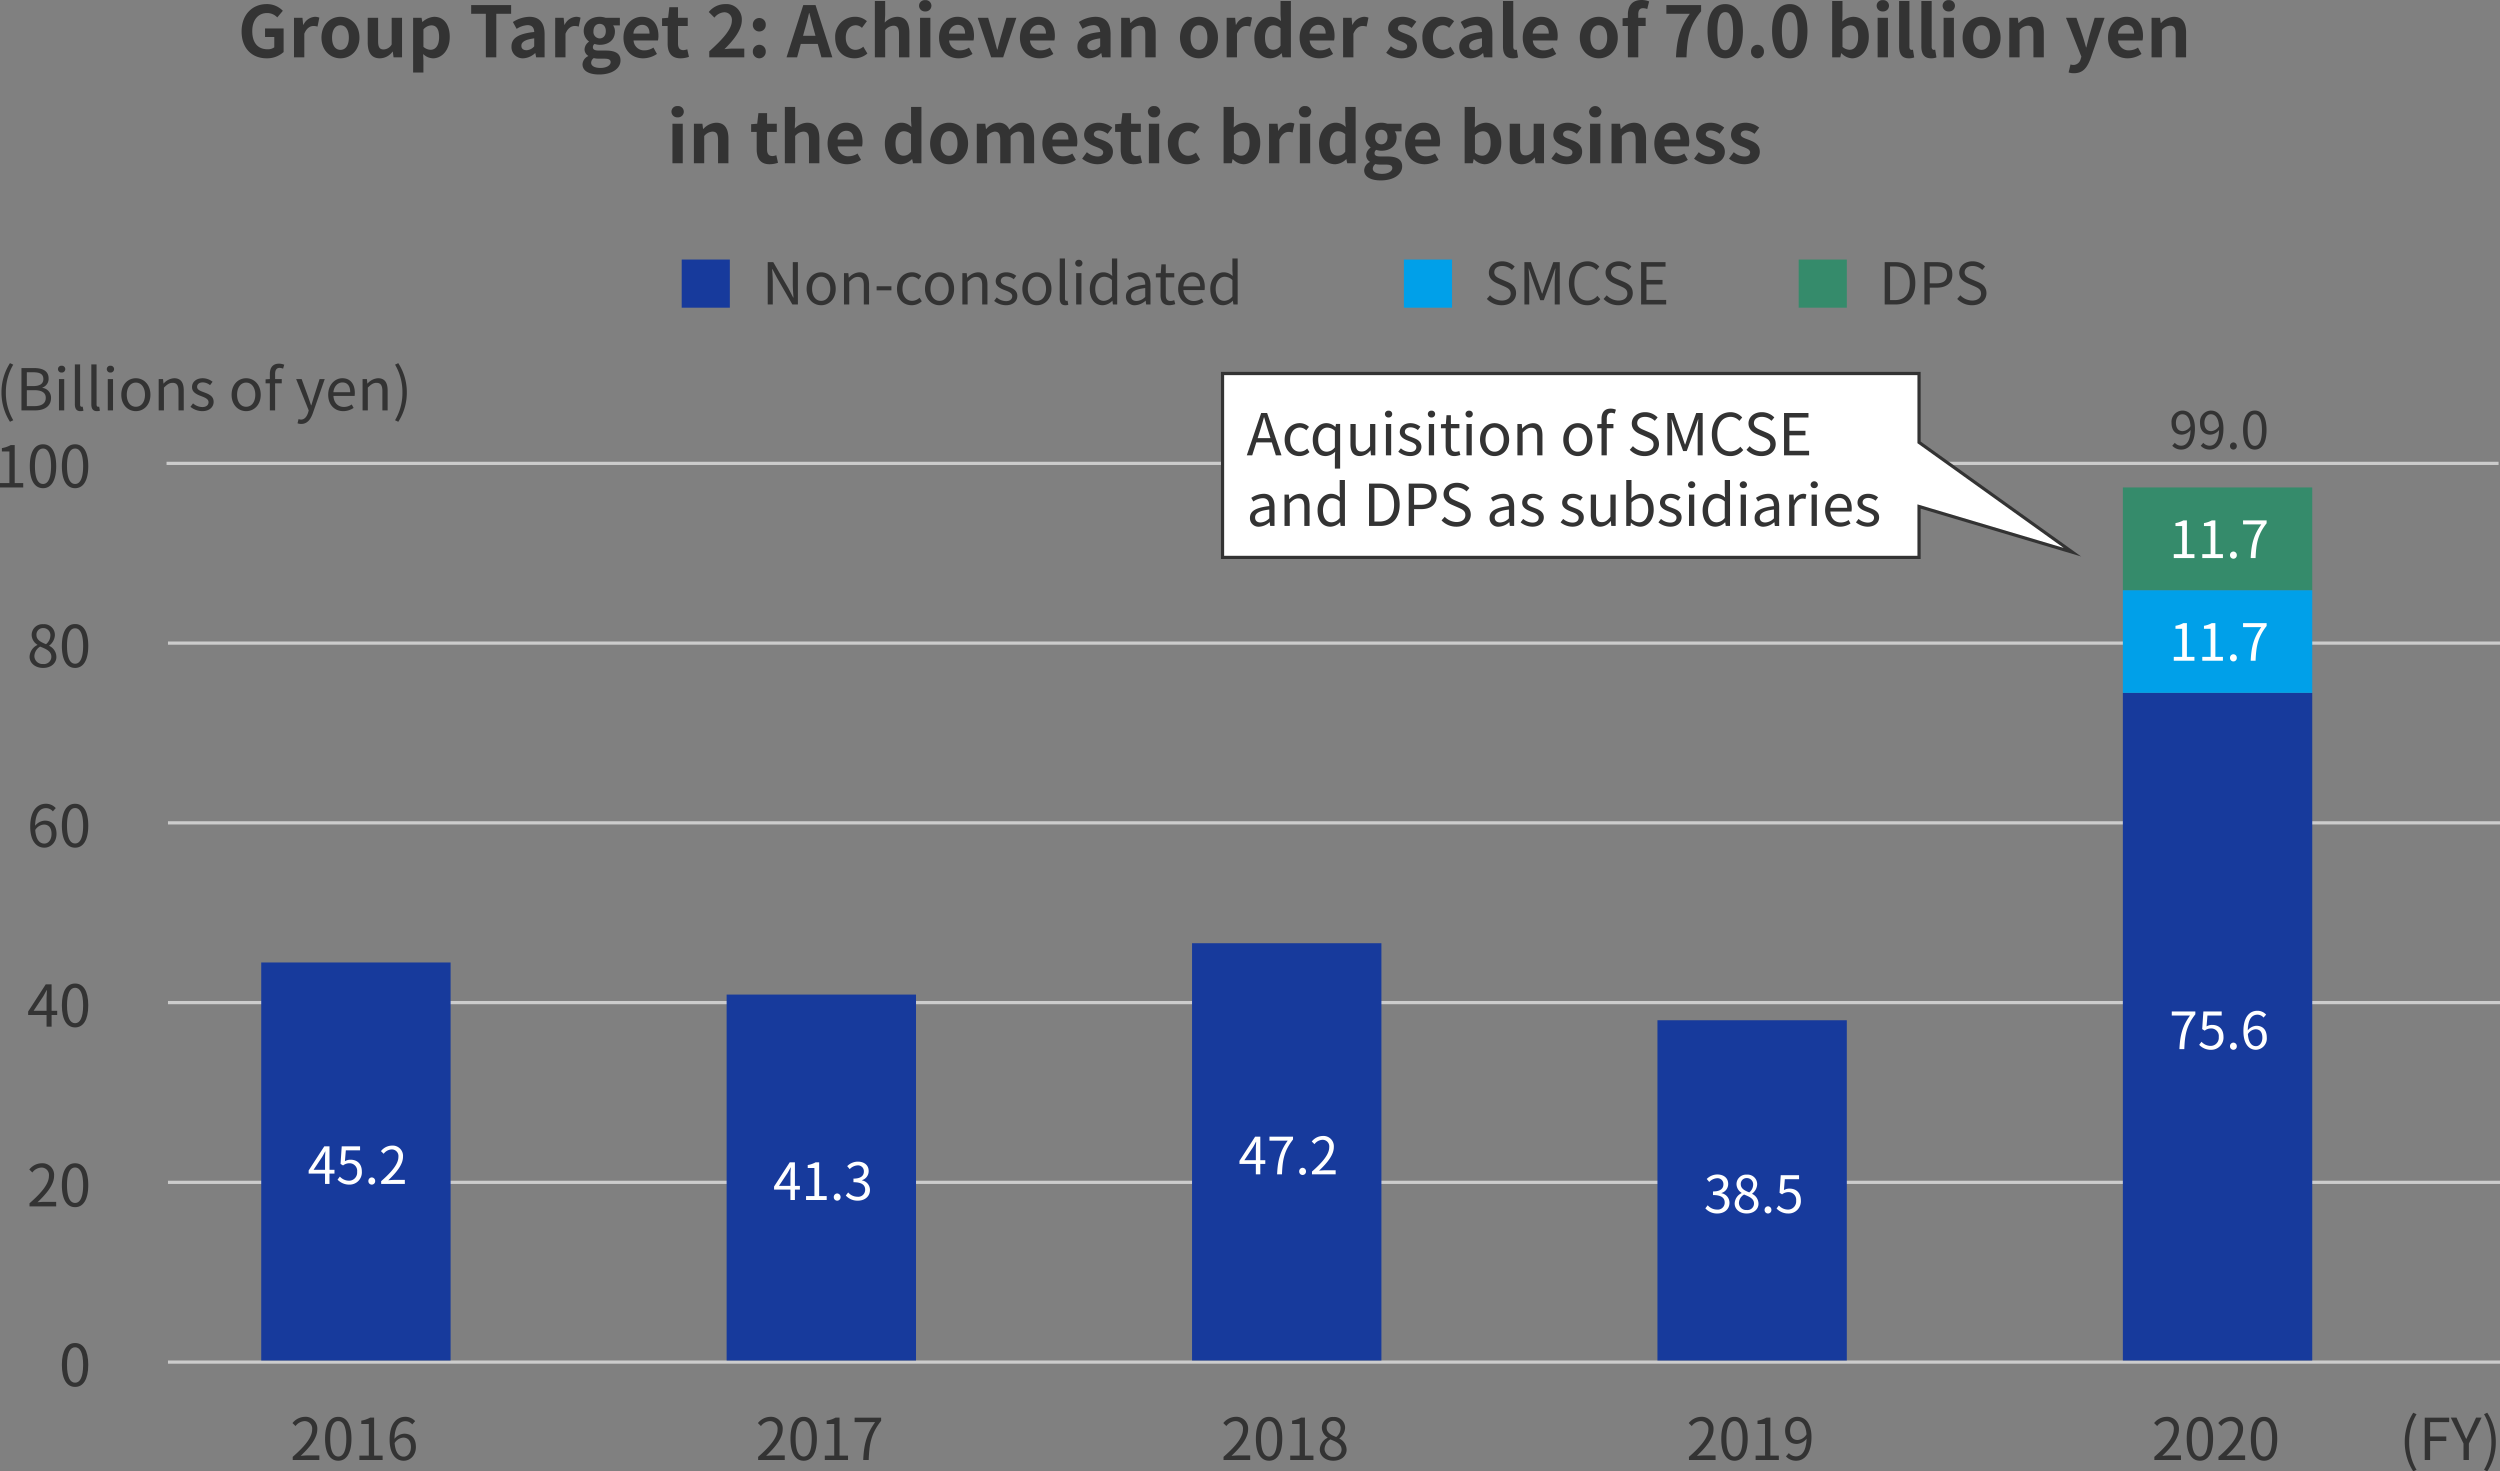 <svg xmlns="http://www.w3.org/2000/svg" width="778.886" height="458.41" viewBox="0 0 778.886 458.41">
  <rect x="0" y="0" width="778.886" height="458.41" fill="#808080" stroke="none"/>
  <g id="graph_02" transform="translate(-71.614 -39.136)">
    <line id="線_1" data-name="線 1" x2="726.555" transform="translate(123.945 463.5)" fill="none" stroke="#ccc" stroke-width="1"/>
    <line id="線_2" data-name="線 2" x2="726.555" transform="translate(123.5 183.5)" fill="none" stroke="#ccc" stroke-width="1"/>
    <line id="線_3" data-name="線 3" x2="726.555" transform="translate(123.945 239.5)" fill="none" stroke="#ccc" stroke-width="1"/>
    <line id="線_4" data-name="線 4" x2="726.555" transform="translate(123.945 295.5)" fill="none" stroke="#ccc" stroke-width="1"/>
    <line id="線_5" data-name="線 5" x2="726.555" transform="translate(123.945 351.5)" fill="none" stroke="#ccc" stroke-width="1"/>
    <line id="線_6" data-name="線 6" x2="726.555" transform="translate(123.945 407.5)" fill="none" stroke="#ccc" stroke-width="1"/>
    <path id="パス_3880" data-name="パス 3880" d="M-295.306.308a7.666,7.666,0,0,0,5.28-1.958V-9h-5.786v2.662h2.882v3.212a3.282,3.282,0,0,1-2.046.616c-3.19,0-4.818-2.134-4.818-5.676,0-3.5,1.892-5.61,4.6-5.61a4.275,4.275,0,0,1,3.19,1.364l1.738-2.068a6.85,6.85,0,0,0-5.038-2.09c-4.334,0-7.81,3.146-7.81,8.514C-303.116-2.64-299.75.308-295.306.308ZM-286.792,0h3.212V-7.348c.7-1.782,1.87-2.42,2.838-2.42a3.883,3.883,0,0,1,1.276.2l.572-2.794a3.485,3.485,0,0,0-1.452-.264,4.268,4.268,0,0,0-3.5,2.486h-.088l-.22-2.178h-2.64Zm14.476.308c3.08,0,5.918-2.376,5.918-6.446,0-4.114-2.838-6.49-5.918-6.49s-5.918,2.376-5.918,6.49C-278.234-2.068-275.4.308-272.316.308Zm0-2.64c-1.672,0-2.618-1.5-2.618-3.806,0-2.332.946-3.85,2.618-3.85s2.618,1.518,2.618,3.85C-269.7-3.828-270.644-2.332-272.316-2.332ZM-260.04.308A4.951,4.951,0,0,0-256.1-1.76h.088l.242,1.76h2.64V-12.32h-3.234V-4a2.969,2.969,0,0,1-2.508,1.54c-1.188,0-1.716-.66-1.716-2.574V-12.32h-3.234v7.7C-263.824-1.54-262.68.308-260.04.308Zm10.362,4.422h3.212V.99l-.088-2.024A4.579,4.579,0,0,0-243.5.308c2.706,0,5.236-2.442,5.236-6.666,0-3.784-1.8-6.27-4.84-6.27a5.849,5.849,0,0,0-3.63,1.584h-.088l-.22-1.276h-2.64Zm5.456-7.084a3.447,3.447,0,0,1-2.244-.924V-8.69a3.474,3.474,0,0,1,2.442-1.276c1.694,0,2.442,1.3,2.442,3.652C-241.582-3.63-242.726-2.354-244.222-2.354ZM-227.018,0h3.256V-13.574h4.62V-16.28h-12.452v2.706h4.576Zm11.638.308a5.793,5.793,0,0,0,3.718-1.628h.066l.242,1.32h2.64V-7.194c0-3.564-1.606-5.434-4.73-5.434A9.842,9.842,0,0,0-218.592-11l1.166,2.134a6.961,6.961,0,0,1,3.388-1.166c1.518,0,2.046.924,2.09,2.134-4.95.528-7.084,1.914-7.084,4.554A3.5,3.5,0,0,0-215.38.308Zm1.056-2.53c-.946,0-1.628-.418-1.628-1.386,0-1.1,1.012-1.914,4-2.31v2.486A3.266,3.266,0,0,1-214.324-2.222ZM-205.414,0h3.212V-7.348c.7-1.782,1.87-2.42,2.838-2.42a3.883,3.883,0,0,1,1.276.2l.572-2.794a3.485,3.485,0,0,0-1.452-.264,4.268,4.268,0,0,0-3.5,2.486h-.088l-.22-2.178h-2.64Zm13.662,5.346c4.114,0,6.688-1.892,6.688-4.378,0-2.156-1.606-3.08-4.576-3.08h-2.09c-1.452,0-1.936-.352-1.936-1.012a1.227,1.227,0,0,1,.528-1.056,5.247,5.247,0,0,0,1.584.286c2.64,0,4.752-1.408,4.752-4.18a3.1,3.1,0,0,0-.572-1.87h2.112V-12.32h-4.444a5.8,5.8,0,0,0-1.848-.308c-2.618,0-4.972,1.562-4.972,4.466A4.072,4.072,0,0,0-194.9-4.95v.088a3.057,3.057,0,0,0-1.364,2.31A2.335,2.335,0,0,0-195.14-.484v.11a2.991,2.991,0,0,0-1.76,2.552C-196.9,4.356-194.656,5.346-191.752,5.346Zm.2-11.242a2,2,0,0,1-1.936-2.266c0-1.452.836-2.266,1.936-2.266s1.914.814,1.914,2.266S-190.476-5.9-191.554-5.9Zm.286,9.2c-1.8,0-2.948-.594-2.948-1.628A1.848,1.848,0,0,1-193.4.242a6.953,6.953,0,0,0,1.716.176h1.5c1.32,0,2.046.22,2.046,1.1C-188.144,2.486-189.42,3.3-191.268,3.3ZM-178.024.308a7.772,7.772,0,0,0,4.312-1.364l-1.1-1.98a5.078,5.078,0,0,1-2.772.858,3.237,3.237,0,0,1-3.41-3.08h7.59a6.009,6.009,0,0,0,.154-1.474c0-3.41-1.76-5.9-5.148-5.9-2.948,0-5.742,2.486-5.742,6.49C-184.14-2.09-181.456.308-178.024.308Zm-3.014-7.7a2.778,2.778,0,0,1,2.684-2.728c1.584,0,2.332,1.056,2.332,2.728Zm14.7,7.7a7.962,7.962,0,0,0,2.6-.462l-.528-2.354a3.6,3.6,0,0,1-1.21.264c-1.1,0-1.672-.66-1.672-2.068V-9.768h3.036V-12.32h-3.036v-3.3h-2.706l-.374,3.3-1.892.154v2.4h1.738v5.456C-170.39-1.54-169.268.308-166.342.308ZM-157.41,0H-146.5V-2.728h-3.542c-.748,0-1.826.088-2.64.176,2.97-2.9,5.412-6.072,5.412-9.02a4.776,4.776,0,0,0-5.126-5.016,6.6,6.6,0,0,0-5.17,2.464l1.76,1.76a4.217,4.217,0,0,1,2.992-1.672,2.336,2.336,0,0,1,2.442,2.64c0,2.508-2.618,5.566-7.04,9.526Zm15.576-8.052a2.007,2.007,0,0,0,2.024-2.09,2.013,2.013,0,0,0-2.024-2.112,2.009,2.009,0,0,0-2,2.112A2,2,0,0,0-141.834-8.052Zm0,8.36A2.026,2.026,0,0,0-139.81-1.8a2.026,2.026,0,0,0-2.024-2.112,2.022,2.022,0,0,0-2,2.112A2.022,2.022,0,0,0-141.834.308Zm13.64-7.018.484-1.782c.484-1.694.968-3.542,1.386-5.324h.088c.484,1.76.924,3.63,1.43,5.324l.484,1.782Zm5.72,6.71h3.41L-124.3-16.28h-3.828L-133.342,0h3.3l1.144-4.18h5.28Zm10.3.308a6.112,6.112,0,0,0,4.026-1.5l-1.276-2.134a3.826,3.826,0,0,1-2.4.99c-1.782,0-3.058-1.5-3.058-3.806,0-2.332,1.276-3.85,3.146-3.85a2.812,2.812,0,0,1,1.892.814l1.54-2.09a5.386,5.386,0,0,0-3.586-1.364,6.151,6.151,0,0,0-6.292,6.49C-118.184-2.068-115.588.308-112.178.308ZM-105.82,0h3.212V-8.47a3.54,3.54,0,0,1,2.574-1.386c1.21,0,1.738.682,1.738,2.574V0h3.234V-7.678c0-3.1-1.144-4.95-3.806-4.95a5.607,5.607,0,0,0-3.872,1.8l.132-2.31v-4.422h-3.212Zm14.08,0h3.212V-12.32H-91.74Zm1.628-14.3A1.791,1.791,0,0,0-88.2-16.06a1.765,1.765,0,0,0-1.914-1.76,1.772,1.772,0,0,0-1.936,1.76A1.8,1.8,0,0,0-90.112-14.3ZM-79.706.308a7.772,7.772,0,0,0,4.312-1.364l-1.1-1.98a5.078,5.078,0,0,1-2.772.858,3.237,3.237,0,0,1-3.41-3.08h7.59a6.01,6.01,0,0,0,.154-1.474c0-3.41-1.76-5.9-5.148-5.9-2.948,0-5.742,2.486-5.742,6.49C-85.822-2.09-83.138.308-79.706.308Zm-3.014-7.7a2.778,2.778,0,0,1,2.684-2.728c1.584,0,2.332,1.056,2.332,2.728ZM-69.586,0h3.74l4.114-12.32h-3.1l-1.8,6.138c-.33,1.21-.682,2.486-.99,3.74h-.11c-.33-1.254-.682-2.53-.99-3.74l-1.8-6.138h-3.256Zm15.07.308A7.772,7.772,0,0,0-50.2-1.056l-1.1-1.98a5.078,5.078,0,0,1-2.772.858,3.237,3.237,0,0,1-3.41-3.08h7.59a6.01,6.01,0,0,0,.154-1.474c0-3.41-1.76-5.9-5.148-5.9-2.948,0-5.742,2.486-5.742,6.49C-60.632-2.09-57.948.308-54.516.308Zm-3.014-7.7a2.778,2.778,0,0,1,2.684-2.728c1.584,0,2.332,1.056,2.332,2.728Zm18.48,7.7A5.793,5.793,0,0,0-35.332-1.32h.066L-35.024,0h2.64V-7.194c0-3.564-1.606-5.434-4.73-5.434A9.842,9.842,0,0,0-42.262-11L-41.1-8.866a6.961,6.961,0,0,1,3.388-1.166c1.518,0,2.046.924,2.09,2.134-4.95.528-7.084,1.914-7.084,4.554A3.5,3.5,0,0,0-39.05.308Zm1.056-2.53c-.946,0-1.628-.418-1.628-1.386,0-1.1,1.012-1.914,4-2.31v2.486A3.266,3.266,0,0,1-37.994-2.222ZM-29.084,0h3.212V-8.47A3.54,3.54,0,0,1-23.3-9.856c1.21,0,1.738.682,1.738,2.574V0h3.234V-7.678c0-3.1-1.144-4.95-3.806-4.95a5.678,5.678,0,0,0-4,1.936h-.088l-.22-1.628h-2.64ZM-4.84.308c3.08,0,5.918-2.376,5.918-6.446,0-4.114-2.838-6.49-5.918-6.49s-5.918,2.376-5.918,6.49C-10.758-2.068-7.92.308-4.84.308Zm0-2.64c-1.672,0-2.618-1.5-2.618-3.806,0-2.332.946-3.85,2.618-3.85s2.618,1.518,2.618,3.85C-2.222-3.828-3.168-2.332-4.84-2.332ZM3.784,0H7V-7.348c.7-1.782,1.87-2.42,2.838-2.42a3.883,3.883,0,0,1,1.276.2l.572-2.794a3.485,3.485,0,0,0-1.452-.264,4.268,4.268,0,0,0-3.5,2.486H6.644l-.22-2.178H3.784ZM17.446.308a5.11,5.11,0,0,0,3.41-1.584h.066L21.186,0H23.8V-17.556H20.57v4.334l.132,1.936a4.24,4.24,0,0,0-3.124-1.342c-2.662,0-5.17,2.464-5.17,6.49S14.388.308,17.446.308Zm.836-2.662c-1.628,0-2.552-1.276-2.552-3.828,0-2.464,1.166-3.784,2.552-3.784a3.273,3.273,0,0,1,2.288.924V-3.63A2.741,2.741,0,0,1,18.282-2.354ZM32.626.308a7.772,7.772,0,0,0,4.312-1.364l-1.1-1.98a5.078,5.078,0,0,1-2.772.858,3.237,3.237,0,0,1-3.41-3.08h7.59A6.01,6.01,0,0,0,37.4-6.732c0-3.41-1.76-5.9-5.148-5.9-2.948,0-5.742,2.486-5.742,6.49C26.51-2.09,29.194.308,32.626.308Zm-3.014-7.7A2.778,2.778,0,0,1,32.3-10.12c1.584,0,2.332,1.056,2.332,2.728ZM40.062,0h3.212V-7.348c.7-1.782,1.87-2.42,2.838-2.42a3.883,3.883,0,0,1,1.276.2l.572-2.794a3.485,3.485,0,0,0-1.452-.264,4.268,4.268,0,0,0-3.5,2.486h-.088L42.7-12.32h-2.64ZM58.168.308c3.212,0,4.906-1.738,4.906-3.894,0-2.288-1.8-3.1-3.432-3.718-1.3-.484-2.508-.814-2.508-1.716,0-.7.528-1.188,1.628-1.188a4.743,4.743,0,0,1,2.662,1.056l1.452-1.958a6.9,6.9,0,0,0-4.2-1.518c-2.772,0-4.576,1.562-4.576,3.784,0,2.046,1.8,2.992,3.366,3.586,1.3.506,2.574.924,2.574,1.848,0,.77-.55,1.3-1.782,1.3a5.349,5.349,0,0,1-3.3-1.342L53.482-1.43A7.763,7.763,0,0,0,58.168.308Zm12.606,0a6.112,6.112,0,0,0,4.026-1.5L73.524-3.322a3.826,3.826,0,0,1-2.4.99c-1.782,0-3.058-1.5-3.058-3.806,0-2.332,1.276-3.85,3.146-3.85a2.812,2.812,0,0,1,1.892.814l1.54-2.09a5.386,5.386,0,0,0-3.586-1.364,6.151,6.151,0,0,0-6.292,6.49C64.768-2.068,67.364.308,70.774.308Zm9.13,0A5.793,5.793,0,0,0,83.622-1.32h.066L83.93,0h2.64V-7.194c0-3.564-1.606-5.434-4.73-5.434A9.842,9.842,0,0,0,76.692-11l1.166,2.134a6.961,6.961,0,0,1,3.388-1.166c1.518,0,2.046.924,2.09,2.134-4.95.528-7.084,1.914-7.084,4.554A3.5,3.5,0,0,0,79.9.308Zm1.056-2.53c-.946,0-1.628-.418-1.628-1.386,0-1.1,1.012-1.914,4-2.31v2.486A3.266,3.266,0,0,1,80.96-2.222ZM92.906.308A4.4,4.4,0,0,0,94.578.022l-.4-2.4a1.823,1.823,0,0,1-.44.044c-.308,0-.66-.242-.66-.968V-17.556H89.87v14.1C89.87-1.166,90.662.308,92.906.308Zm9.24,0a7.772,7.772,0,0,0,4.312-1.364l-1.1-1.98a5.078,5.078,0,0,1-2.772.858,3.237,3.237,0,0,1-3.41-3.08h7.59a6.01,6.01,0,0,0,.154-1.474c0-3.41-1.76-5.9-5.148-5.9-2.948,0-5.742,2.486-5.742,6.49C96.03-2.09,98.714.308,102.146.308Zm-3.014-7.7a2.778,2.778,0,0,1,2.684-2.728c1.584,0,2.332,1.056,2.332,2.728Zm20.592,7.7c3.08,0,5.918-2.376,5.918-6.446,0-4.114-2.838-6.49-5.918-6.49s-5.918,2.376-5.918,6.49C113.806-2.068,116.644.308,119.724.308Zm0-2.64c-1.672,0-2.618-1.5-2.618-3.806,0-2.332.946-3.85,2.618-3.85s2.618,1.518,2.618,3.85C122.342-3.828,121.4-2.332,119.724-2.332ZM135.41-17.424a6.459,6.459,0,0,0-2.332-.44c-3.1,0-4.29,1.98-4.29,4.554V-12.3l-1.65.132v2.4h1.65V0h3.234V-9.768h2.31V-12.32h-2.31v-1.056c0-1.364.528-1.936,1.5-1.936a4.015,4.015,0,0,1,1.3.264ZM143.77,0h3.278c.264-6.38.77-9.7,4.554-14.322V-16.28H140.778v2.706H148.1C145-9.262,144.056-5.654,143.77,0Zm15.356.308c3.3,0,5.5-2.9,5.5-8.514s-2.2-8.382-5.5-8.382c-3.322,0-5.522,2.75-5.522,8.382C153.6-2.6,155.8.308,159.126.308Zm0-2.53c-1.408,0-2.464-1.408-2.464-5.984,0-4.554,1.056-5.874,2.464-5.874,1.386,0,2.442,1.32,2.442,5.874C161.568-3.63,160.512-2.222,159.126-2.222ZM169.158.308A2.026,2.026,0,0,0,171.182-1.8a2.026,2.026,0,0,0-2.024-2.112,2.022,2.022,0,0,0-2,2.112A2.022,2.022,0,0,0,169.158.308Zm10.076,0c3.3,0,5.5-2.9,5.5-8.514s-2.2-8.382-5.5-8.382c-3.322,0-5.522,2.75-5.522,8.382C173.712-2.6,175.912.308,179.234.308Zm0-2.53c-1.408,0-2.464-1.408-2.464-5.984,0-4.554,1.056-5.874,2.464-5.874,1.386,0,2.442,1.32,2.442,5.874C181.676-3.63,180.62-2.222,179.234-2.222ZM198.616.308c2.706,0,5.236-2.442,5.236-6.688,0-3.762-1.826-6.248-4.862-6.248a5.256,5.256,0,0,0-3.41,1.474l.066-1.98v-4.422h-3.212V0h2.53l.286-1.3h.066A4.794,4.794,0,0,0,198.616.308Zm-.726-2.662a3.406,3.406,0,0,1-2.244-.924V-8.69a3.474,3.474,0,0,1,2.442-1.276c1.694,0,2.442,1.3,2.442,3.652C200.53-3.63,199.386-2.354,197.89-2.354ZM206.6,0h3.212V-12.32H206.6Zm1.628-14.3a1.791,1.791,0,0,0,1.914-1.76,1.765,1.765,0,0,0-1.914-1.76,1.772,1.772,0,0,0-1.936,1.76A1.8,1.8,0,0,0,208.23-14.3Zm8.1,14.608A4.4,4.4,0,0,0,218,.022l-.4-2.4a1.823,1.823,0,0,1-.44.044c-.308,0-.66-.242-.66-.968V-17.556H213.29v14.1C213.29-1.166,214.082.308,216.326.308Zm6.93,0a4.4,4.4,0,0,0,1.672-.286l-.4-2.4a1.823,1.823,0,0,1-.44.044c-.308,0-.66-.242-.66-.968V-17.556H220.22v14.1C220.22-1.166,221.012.308,223.256.308ZM227.15,0h3.212V-12.32H227.15Zm1.628-14.3a1.791,1.791,0,0,0,1.914-1.76,1.765,1.765,0,0,0-1.914-1.76,1.772,1.772,0,0,0-1.936,1.76A1.8,1.8,0,0,0,228.778-14.3ZM238.986.308c3.08,0,5.918-2.376,5.918-6.446,0-4.114-2.838-6.49-5.918-6.49s-5.918,2.376-5.918,6.49C233.068-2.068,235.906.308,238.986.308Zm0-2.64c-1.672,0-2.618-1.5-2.618-3.806,0-2.332.946-3.85,2.618-3.85S241.6-8.47,241.6-6.138C241.6-3.828,240.658-2.332,238.986-2.332ZM247.61,0h3.212V-8.47A3.54,3.54,0,0,1,253.4-9.856c1.21,0,1.738.682,1.738,2.574V0h3.234V-7.678c0-3.1-1.144-4.95-3.806-4.95a5.678,5.678,0,0,0-4,1.936h-.088l-.22-1.628h-2.64Zm20.174,4.95c2.75,0,4.07-1.672,5.148-4.576L277.31-12.32h-3.1L272.514-6.6c-.286,1.144-.594,2.332-.88,3.476h-.11c-.352-1.188-.66-2.376-1.034-3.476l-1.958-5.72h-3.256l4.8,12.1-.22.726a2.358,2.358,0,0,1-2.31,1.87,3.313,3.313,0,0,1-.858-.154l-.594,2.486A5.217,5.217,0,0,0,267.784,4.95ZM284.5.308a7.772,7.772,0,0,0,4.312-1.364l-1.1-1.98a5.078,5.078,0,0,1-2.772.858,3.237,3.237,0,0,1-3.41-3.08h7.59a6.011,6.011,0,0,0,.154-1.474c0-3.41-1.76-5.9-5.148-5.9-2.948,0-5.742,2.486-5.742,6.49C278.388-2.09,281.072.308,284.5.308Zm-3.014-7.7a2.778,2.778,0,0,1,2.684-2.728c1.584,0,2.332,1.056,2.332,2.728ZM291.94,0h3.212V-8.47a3.54,3.54,0,0,1,2.574-1.386c1.21,0,1.738.682,1.738,2.574V0H302.7V-7.678c0-3.1-1.144-4.95-3.806-4.95a5.678,5.678,0,0,0-4,1.936H294.8l-.22-1.628h-2.64ZM-168.883,33h3.212V20.68h-3.212Zm1.628-14.3a1.791,1.791,0,0,0,1.914-1.76,1.765,1.765,0,0,0-1.914-1.76,1.772,1.772,0,0,0-1.936,1.76A1.8,1.8,0,0,0-167.255,18.7ZM-162.2,33h3.212V24.53a3.54,3.54,0,0,1,2.574-1.386c1.21,0,1.738.682,1.738,2.574V33h3.234V25.322c0-3.1-1.144-4.95-3.806-4.95a5.678,5.678,0,0,0-4,1.936h-.088l-.22-1.628h-2.64Zm23.606.308a7.962,7.962,0,0,0,2.6-.462l-.528-2.354a3.6,3.6,0,0,1-1.21.264c-1.1,0-1.672-.66-1.672-2.068V23.232h3.036V20.68H-139.4v-3.3h-2.706l-.374,3.3-1.892.154v2.4h1.738v5.456C-142.637,31.46-141.515,33.308-138.589,33.308Zm4.73-.308h3.212V24.53a3.54,3.54,0,0,1,2.574-1.386c1.21,0,1.738.682,1.738,2.574V33h3.234V25.322c0-3.1-1.144-4.95-3.806-4.95a5.607,5.607,0,0,0-3.872,1.8l.132-2.31V15.444h-3.212Zm19.426.308a7.772,7.772,0,0,0,4.312-1.364l-1.1-1.98a5.078,5.078,0,0,1-2.772.858,3.237,3.237,0,0,1-3.41-3.08h7.59a6.01,6.01,0,0,0,.154-1.474c0-3.41-1.76-5.9-5.148-5.9-2.948,0-5.742,2.486-5.742,6.49C-120.549,30.91-117.865,33.308-114.433,33.308Zm-3.014-7.7a2.778,2.778,0,0,1,2.684-2.728c1.584,0,2.332,1.056,2.332,2.728Zm19.778,7.7a5.11,5.11,0,0,0,3.41-1.584h.066L-93.929,33h2.618V15.444h-3.234v4.334l.132,1.936a4.24,4.24,0,0,0-3.124-1.342c-2.662,0-5.17,2.464-5.17,6.49S-100.727,33.308-97.669,33.308Zm.836-2.662c-1.628,0-2.552-1.276-2.552-3.828,0-2.464,1.166-3.784,2.552-3.784a3.273,3.273,0,0,1,2.288.924V29.37A2.741,2.741,0,0,1-96.833,30.646Zm14.146,2.662c3.08,0,5.918-2.376,5.918-6.446,0-4.114-2.838-6.49-5.918-6.49s-5.918,2.376-5.918,6.49C-88.605,30.932-85.767,33.308-82.687,33.308Zm0-2.64c-1.672,0-2.618-1.5-2.618-3.806,0-2.332.946-3.85,2.618-3.85s2.618,1.518,2.618,3.85C-80.069,29.172-81.015,30.668-82.687,30.668ZM-74.063,33h3.212V24.53a3.6,3.6,0,0,1,2.376-1.386c1.166,0,1.716.682,1.716,2.574V33h3.234V24.53a3.6,3.6,0,0,1,2.376-1.386c1.166,0,1.716.682,1.716,2.574V33H-56.2V25.322c0-3.1-1.21-4.95-3.828-4.95-1.606,0-2.794.968-3.916,2.156a3.353,3.353,0,0,0-3.388-2.156,5.187,5.187,0,0,0-3.784,1.958H-71.2l-.22-1.65h-2.64Zm26.554.308A7.772,7.772,0,0,0-43.2,31.944l-1.1-1.98a5.078,5.078,0,0,1-2.772.858,3.237,3.237,0,0,1-3.41-3.08h7.59a6.01,6.01,0,0,0,.154-1.474c0-3.41-1.76-5.9-5.148-5.9-2.948,0-5.742,2.486-5.742,6.49C-53.625,30.91-50.941,33.308-47.509,33.308Zm-3.014-7.7a2.778,2.778,0,0,1,2.684-2.728c1.584,0,2.332,1.056,2.332,2.728Zm13.97,7.7c3.212,0,4.906-1.738,4.906-3.894,0-2.288-1.8-3.1-3.432-3.718-1.3-.484-2.508-.814-2.508-1.716,0-.7.528-1.188,1.628-1.188A4.743,4.743,0,0,1-33.3,23.848l1.452-1.958a6.9,6.9,0,0,0-4.2-1.518c-2.772,0-4.576,1.562-4.576,3.784,0,2.046,1.8,2.992,3.366,3.586,1.3.506,2.574.924,2.574,1.848,0,.77-.55,1.3-1.782,1.3a5.349,5.349,0,0,1-3.3-1.342l-1.474,2.024A7.763,7.763,0,0,0-36.553,33.308Zm11.374,0a7.962,7.962,0,0,0,2.6-.462l-.528-2.354a3.6,3.6,0,0,1-1.21.264c-1.1,0-1.672-.66-1.672-2.068V23.232h3.036V20.68h-3.036v-3.3H-28.7l-.374,3.3-1.892.154v2.4h1.738v5.456C-29.227,31.46-28.105,33.308-25.179,33.308Zm4.73-.308h3.212V20.68h-3.212Zm1.628-14.3a1.791,1.791,0,0,0,1.914-1.76,1.765,1.765,0,0,0-1.914-1.76,1.772,1.772,0,0,0-1.936,1.76A1.8,1.8,0,0,0-18.821,18.7Zm10.3,14.608a6.112,6.112,0,0,0,4.026-1.5l-1.276-2.134a3.826,3.826,0,0,1-2.4.99c-1.782,0-3.058-1.5-3.058-3.806,0-2.332,1.276-3.85,3.146-3.85a2.812,2.812,0,0,1,1.892.814l1.54-2.09a5.386,5.386,0,0,0-3.586-1.364,6.151,6.151,0,0,0-6.292,6.49C-14.531,30.932-11.935,33.308-8.525,33.308Zm17.534,0c2.706,0,5.236-2.442,5.236-6.688,0-3.762-1.826-6.248-4.862-6.248a5.256,5.256,0,0,0-3.41,1.474l.066-1.98V15.444H2.827V33h2.53l.286-1.3h.066A4.794,4.794,0,0,0,9.009,33.308Zm-.726-2.662a3.406,3.406,0,0,1-2.244-.924V24.31a3.474,3.474,0,0,1,2.442-1.276c1.694,0,2.442,1.3,2.442,3.652C10.923,29.37,9.779,30.646,8.283,30.646ZM16.995,33h3.212V25.652c.7-1.782,1.87-2.42,2.838-2.42a3.883,3.883,0,0,1,1.276.2l.572-2.794a3.485,3.485,0,0,0-1.452-.264,4.268,4.268,0,0,0-3.5,2.486h-.088l-.22-2.178h-2.64Zm9.592,0H29.8V20.68H26.587Zm1.628-14.3a1.791,1.791,0,0,0,1.914-1.76,1.765,1.765,0,0,0-1.914-1.76,1.772,1.772,0,0,0-1.936,1.76A1.8,1.8,0,0,0,28.215,18.7Zm9.394,14.608a5.11,5.11,0,0,0,3.41-1.584h.066L41.349,33h2.618V15.444H40.733v4.334l.132,1.936a4.24,4.24,0,0,0-3.124-1.342c-2.662,0-5.17,2.464-5.17,6.49S34.551,33.308,37.609,33.308Zm.836-2.662c-1.628,0-2.552-1.276-2.552-3.828,0-2.464,1.166-3.784,2.552-3.784a3.273,3.273,0,0,1,2.288.924V29.37A2.741,2.741,0,0,1,38.445,30.646Zm13.332,7.7c4.114,0,6.688-1.892,6.688-4.378,0-2.156-1.606-3.08-4.576-3.08H51.8c-1.452,0-1.936-.352-1.936-1.012a1.227,1.227,0,0,1,.528-1.056,5.247,5.247,0,0,0,1.584.286c2.64,0,4.752-1.408,4.752-4.18a3.1,3.1,0,0,0-.572-1.87h2.112V20.68H53.823a5.8,5.8,0,0,0-1.848-.308c-2.618,0-4.972,1.562-4.972,4.466a4.072,4.072,0,0,0,1.628,3.212v.088a3.057,3.057,0,0,0-1.364,2.31,2.335,2.335,0,0,0,1.122,2.068v.11a2.991,2.991,0,0,0-1.76,2.552C46.629,37.356,48.873,38.346,51.777,38.346Zm.2-11.242a2,2,0,0,1-1.936-2.266c0-1.452.836-2.266,1.936-2.266s1.914.814,1.914,2.266S53.053,27.1,51.975,27.1Zm.286,9.2c-1.8,0-2.948-.594-2.948-1.628a1.848,1.848,0,0,1,.814-1.43,6.953,6.953,0,0,0,1.716.176h1.5c1.32,0,2.046.22,2.046,1.1C55.385,35.486,54.109,36.3,52.261,36.3ZM65.5,33.308a7.772,7.772,0,0,0,4.312-1.364l-1.1-1.98a5.078,5.078,0,0,1-2.772.858,3.237,3.237,0,0,1-3.41-3.08h7.59a6.01,6.01,0,0,0,.154-1.474c0-3.41-1.76-5.9-5.148-5.9-2.948,0-5.742,2.486-5.742,6.49C59.389,30.91,62.073,33.308,65.5,33.308Zm-3.014-7.7a2.778,2.778,0,0,1,2.684-2.728c1.584,0,2.332,1.056,2.332,2.728Zm21.626,7.7c2.706,0,5.236-2.442,5.236-6.688,0-3.762-1.826-6.248-4.862-6.248a5.256,5.256,0,0,0-3.41,1.474l.066-1.98V15.444H77.935V33h2.53l.286-1.3h.066A4.794,4.794,0,0,0,84.117,33.308Zm-.726-2.662a3.406,3.406,0,0,1-2.244-.924V24.31a3.474,3.474,0,0,1,2.442-1.276c1.694,0,2.442,1.3,2.442,3.652C86.031,29.37,84.887,30.646,83.391,30.646Zm12.364,2.662a4.951,4.951,0,0,0,3.938-2.068h.088l.242,1.76h2.64V20.68H99.429V29a2.969,2.969,0,0,1-2.508,1.54c-1.188,0-1.716-.66-1.716-2.574V20.68H91.971v7.7C91.971,31.46,93.115,33.308,95.755,33.308Zm13.882,0c3.212,0,4.906-1.738,4.906-3.894,0-2.288-1.8-3.1-3.432-3.718-1.3-.484-2.508-.814-2.508-1.716,0-.7.528-1.188,1.628-1.188a4.743,4.743,0,0,1,2.662,1.056l1.452-1.958a6.9,6.9,0,0,0-4.2-1.518c-2.772,0-4.576,1.562-4.576,3.784,0,2.046,1.8,2.992,3.366,3.586,1.3.506,2.574.924,2.574,1.848,0,.77-.55,1.3-1.782,1.3a5.349,5.349,0,0,1-3.3-1.342l-1.474,2.024A7.763,7.763,0,0,0,109.637,33.308Zm7.37-.308h3.212V20.68h-3.212Zm1.628-14.3a1.791,1.791,0,0,0,1.914-1.76,1.933,1.933,0,0,0-3.85,0A1.8,1.8,0,0,0,118.635,18.7Zm5.06,14.3h3.212V24.53a3.54,3.54,0,0,1,2.574-1.386c1.21,0,1.738.682,1.738,2.574V33h3.234V25.322c0-3.1-1.144-4.95-3.806-4.95a5.678,5.678,0,0,0-4,1.936h-.088l-.22-1.628h-2.64Zm19.448.308a7.772,7.772,0,0,0,4.312-1.364l-1.1-1.98a5.078,5.078,0,0,1-2.772.858,3.237,3.237,0,0,1-3.41-3.08h7.59a6.01,6.01,0,0,0,.154-1.474c0-3.41-1.76-5.9-5.148-5.9-2.948,0-5.742,2.486-5.742,6.49C137.027,30.91,139.711,33.308,143.143,33.308Zm-3.014-7.7a2.778,2.778,0,0,1,2.684-2.728c1.584,0,2.332,1.056,2.332,2.728Zm13.97,7.7c3.212,0,4.906-1.738,4.906-3.894,0-2.288-1.8-3.1-3.432-3.718-1.3-.484-2.508-.814-2.508-1.716,0-.7.528-1.188,1.628-1.188a4.743,4.743,0,0,1,2.662,1.056l1.452-1.958a6.9,6.9,0,0,0-4.2-1.518c-2.772,0-4.576,1.562-4.576,3.784,0,2.046,1.8,2.992,3.366,3.586,1.3.506,2.574.924,2.574,1.848,0,.77-.55,1.3-1.782,1.3a5.349,5.349,0,0,1-3.3-1.342l-1.474,2.024A7.763,7.763,0,0,0,154.1,33.308Zm10.89,0c3.212,0,4.906-1.738,4.906-3.894,0-2.288-1.8-3.1-3.432-3.718-1.3-.484-2.508-.814-2.508-1.716,0-.7.528-1.188,1.628-1.188a4.743,4.743,0,0,1,2.662,1.056L169.7,21.89a6.9,6.9,0,0,0-4.2-1.518c-2.772,0-4.576,1.562-4.576,3.784,0,2.046,1.8,2.992,3.366,3.586,1.3.506,2.574.924,2.574,1.848,0,.77-.55,1.3-1.782,1.3a5.349,5.349,0,0,1-3.3-1.342L160.3,31.57A7.763,7.763,0,0,0,164.989,33.308Z" transform="translate(450 57)" fill="#333"/>
    <path id="パス_3879" data-name="パス 3879" d="M-19.188,0h8.3V-1.422h-3.654c-.666,0-1.476.072-2.16.126,3.1-2.934,5.166-5.616,5.166-8.244a3.62,3.62,0,0,0-3.834-3.906A5.046,5.046,0,0,0-19.26-11.5l.954.936A3.7,3.7,0,0,1-15.57-12.1a2.32,2.32,0,0,1,2.43,2.61c0,2.268-1.908,4.9-6.048,8.514Zm14.2.234c2.5,0,4.1-2.286,4.1-6.876,0-4.572-1.6-6.8-4.1-6.8-2.52,0-4.122,2.214-4.122,6.8S-7.506.234-4.986.234Zm0-1.314c-1.512,0-2.52-1.674-2.52-5.562,0-3.852,1.008-5.472,2.52-5.472,1.494,0,2.5,1.62,2.5,5.472C-2.484-2.754-3.492-1.08-4.986-1.08Z" transform="translate(100 415)" fill="#333"/>
    <path id="パス_3878" data-name="パス 3878" d="M-17.91-4.95l3.006-4.5c.378-.648.738-1.3,1.062-1.944h.072c-.036.684-.108,1.746-.108,2.394v4.05Zm7.344,0h-1.746v-8.244H-14.13l-5.49,8.478v1.08h5.742V0h1.566V-3.636h1.746ZM-4.986.234c2.5,0,4.1-2.286,4.1-6.876,0-4.572-1.6-6.8-4.1-6.8-2.52,0-4.122,2.214-4.122,6.8S-7.506.234-4.986.234Zm0-1.314c-1.512,0-2.52-1.674-2.52-5.562,0-3.852,1.008-5.472,2.52-5.472,1.494,0,2.5,1.62,2.5,5.472C-2.484-2.754-3.492-1.08-4.986-1.08Z" transform="translate(100 359)" fill="#333"/>
    <path id="パス_3877" data-name="パス 3877" d="M-14.562-1.044c-1.656,0-2.646-1.494-2.844-4.23a3.439,3.439,0,0,1,2.7-1.692c1.6,0,2.376,1.134,2.376,2.916C-12.33-2.25-13.3-1.044-14.562-1.044ZM-11.016-12.1a4.053,4.053,0,0,0-3.078-1.35c-2.556,0-4.878,1.98-4.878,7.146,0,4.356,1.872,6.534,4.41,6.534,2.052,0,3.78-1.728,3.78-4.284,0-2.754-1.422-4.14-3.654-4.14a4.1,4.1,0,0,0-3.006,1.6c.072-4.1,1.6-5.49,3.4-5.49a2.79,2.79,0,0,1,2.124,1.008ZM-4.986.234c2.5,0,4.1-2.286,4.1-6.876,0-4.572-1.6-6.8-4.1-6.8-2.52,0-4.122,2.214-4.122,6.8S-7.506.234-4.986.234Zm0-1.314c-1.512,0-2.52-1.674-2.52-5.562,0-3.852,1.008-5.472,2.52-5.472,1.494,0,2.5,1.62,2.5,5.472C-2.484-2.754-3.492-1.08-4.986-1.08Z" transform="translate(100 303)" fill="#333"/>
    <path id="パス_3876" data-name="パス 3876" d="M-14.958.234c2.484,0,4.14-1.494,4.14-3.42A3.85,3.85,0,0,0-13.05-6.642v-.09a4.327,4.327,0,0,0,1.764-3.186A3.337,3.337,0,0,0-14.9-13.392a3.347,3.347,0,0,0-3.618,3.348A3.668,3.668,0,0,0-16.74-7v.09a4.226,4.226,0,0,0-2.43,3.636C-19.17-1.242-17.388.234-14.958.234Zm.9-7.4c-1.548-.612-2.97-1.3-2.97-2.88a2.028,2.028,0,0,1,2.088-2.142,2.2,2.2,0,0,1,2.25,2.358A3.54,3.54,0,0,1-14.058-7.164ZM-14.922-.99a2.53,2.53,0,0,1-2.754-2.43,3.587,3.587,0,0,1,1.8-2.988c1.872.756,3.492,1.422,3.492,3.186A2.286,2.286,0,0,1-14.922-.99ZM-4.986.234c2.5,0,4.1-2.286,4.1-6.876,0-4.572-1.6-6.8-4.1-6.8-2.52,0-4.122,2.214-4.122,6.8S-7.506.234-4.986.234Zm0-1.314c-1.512,0-2.52-1.674-2.52-5.562,0-3.852,1.008-5.472,2.52-5.472,1.494,0,2.5,1.62,2.5,5.472C-2.484-2.754-3.492-1.08-4.986-1.08Z" transform="translate(100 247)" fill="#333"/>
    <path id="パス_3875" data-name="パス 3875" d="M-28.386,0h7.236V-1.368H-23.8V-13.194h-1.26a8.36,8.36,0,0,1-2.736.936v1.044h2.34v9.846h-2.934Zm13.41.234c2.5,0,4.1-2.286,4.1-6.876,0-4.572-1.6-6.8-4.1-6.8-2.52,0-4.122,2.214-4.122,6.8S-17.5.234-14.976.234Zm0-1.314c-1.512,0-2.52-1.674-2.52-5.562,0-3.852,1.008-5.472,2.52-5.472,1.494,0,2.5,1.62,2.5,5.472C-12.474-2.754-13.482-1.08-14.976-1.08ZM-4.986.234c2.5,0,4.1-2.286,4.1-6.876,0-4.572-1.6-6.8-4.1-6.8-2.52,0-4.122,2.214-4.122,6.8S-7.506.234-4.986.234Zm0-1.314c-1.512,0-2.52-1.674-2.52-5.562,0-3.852,1.008-5.472,2.52-5.472,1.494,0,2.5,1.62,2.5,5.472C-2.484-2.754-3.492-1.08-4.986-1.08Z" transform="translate(100 191)" fill="#333"/>
    <path id="パス_3874" data-name="パス 3874" d="M-11.368-5.536c-1.392,0-2.1-1.024-2.1-2.608,0-1.6.864-2.656,1.984-2.656,1.5,0,2.4,1.28,2.56,3.7A3.1,3.1,0,0,1-11.368-5.536ZM-14.616-.992A3.732,3.732,0,0,0-11.8.208c2.208,0,4.256-1.824,4.256-6.576,0-3.728-1.68-5.584-3.936-5.584a3.522,3.522,0,0,0-3.36,3.808c0,2.432,1.28,3.7,3.232,3.7A3.616,3.616,0,0,0-8.9-5.9c-.112,3.648-1.424,4.9-2.944,4.9a2.647,2.647,0,0,1-1.968-.9ZM-2.488-5.536c-1.392,0-2.1-1.024-2.1-2.608,0-1.6.864-2.656,1.984-2.656,1.5,0,2.4,1.28,2.56,3.7A3.1,3.1,0,0,1-2.488-5.536ZM-5.736-.992A3.732,3.732,0,0,0-2.92.208c2.208,0,4.256-1.824,4.256-6.576,0-3.728-1.68-5.584-3.936-5.584A3.522,3.522,0,0,0-5.96-8.144c0,2.432,1.28,3.7,3.232,3.7A3.616,3.616,0,0,0-.024-5.9c-.112,3.648-1.424,4.9-2.944,4.9a2.647,2.647,0,0,1-1.968-.9ZM4.44.208A1.057,1.057,0,0,0,5.5-.9,1.085,1.085,0,0,0,4.44-2.032,1.085,1.085,0,0,0,3.384-.9,1.057,1.057,0,0,0,4.44.208Zm6.672,0c2.224,0,3.648-2.032,3.648-6.112,0-4.064-1.424-6.048-3.648-6.048-2.24,0-3.664,1.968-3.664,6.048S8.872.208,11.112.208Zm0-1.168c-1.344,0-2.24-1.488-2.24-4.944,0-3.424.9-4.864,2.24-4.864,1.328,0,2.224,1.44,2.224,4.864C13.336-2.448,12.44-.96,11.112-.96Z" transform="translate(763 179)" fill="#333"/>
    <path id="パス_3873" data-name="パス 3873" d="M-125.28,3.546l1.026-.486a16.593,16.593,0,0,1-2.3-8.658,16.638,16.638,0,0,1,2.3-8.658l-1.026-.468A16.811,16.811,0,0,0-127.926-5.6,16.872,16.872,0,0,0-125.28,3.546ZM-121.7,0h4.212c2.952,0,5-1.278,5-3.87a3.045,3.045,0,0,0-2.7-3.15v-.09a2.875,2.875,0,0,0,1.944-2.862c0-2.322-1.854-3.222-4.536-3.222H-121.7Zm1.674-7.578v-4.3h2.034c2.052,0,3.114.576,3.114,2.124,0,1.332-.918,2.178-3.186,2.178Zm0,6.246V-6.3h2.3c2.3,0,3.6.738,3.6,2.376,0,1.782-1.332,2.592-3.6,2.592ZM-110.016,0h1.638V-9.774h-1.638Zm.828-11.79a1.071,1.071,0,0,0,1.134-1.062,1.04,1.04,0,0,0-1.134-1.062,1.04,1.04,0,0,0-1.134,1.062A1.071,1.071,0,0,0-109.188-11.79Zm5.85,12.024a2.588,2.588,0,0,0,.954-.144l-.234-1.26a1.438,1.438,0,0,1-.342.036c-.252,0-.468-.2-.468-.7V-14.328h-1.638V-1.944C-105.066-.558-104.562.234-103.338.234Zm5.13,0A2.588,2.588,0,0,0-97.254.09l-.234-1.26a1.438,1.438,0,0,1-.342.036c-.252,0-.468-.2-.468-.7V-14.328h-1.638V-1.944C-99.936-.558-99.432.234-98.208.234Zm3.4-.234h1.638V-9.774h-1.638Zm.828-11.79a1.071,1.071,0,0,0,1.134-1.062,1.04,1.04,0,0,0-1.134-1.062,1.04,1.04,0,0,0-1.134,1.062A1.071,1.071,0,0,0-93.978-11.79ZM-86.058.234c2.394,0,4.536-1.872,4.536-5.112,0-3.258-2.142-5.148-4.536-5.148s-4.536,1.89-4.536,5.148C-90.594-1.638-88.452.234-86.058.234Zm0-1.368c-1.692,0-2.826-1.494-2.826-3.744s1.134-3.78,2.826-3.78,2.844,1.53,2.844,3.78S-84.366-1.134-86.058-1.134ZM-78.948,0h1.638V-7.092c.99-.99,1.674-1.494,2.682-1.494,1.3,0,1.854.774,1.854,2.61V0h1.638V-6.192c0-2.5-.936-3.834-2.988-3.834A4.687,4.687,0,0,0-77.4-8.37h-.054l-.144-1.4h-1.35Zm13.554.234c2.3,0,3.564-1.314,3.564-2.9,0-1.854-1.566-2.43-2.988-2.97-1.1-.414-2.16-.756-2.16-1.692,0-.756.558-1.4,1.782-1.4a3.677,3.677,0,0,1,2.25.864l.792-1.062a5.064,5.064,0,0,0-3.042-1.1c-2.124,0-3.366,1.224-3.366,2.772,0,1.656,1.548,2.322,2.916,2.826,1.08.414,2.232.864,2.232,1.854,0,.846-.63,1.53-1.926,1.53a4.433,4.433,0,0,1-2.9-1.152l-.81,1.08A5.9,5.9,0,0,0-65.394.234Zm13.7,0c2.394,0,4.536-1.872,4.536-5.112,0-3.258-2.142-5.148-4.536-5.148s-4.536,1.89-4.536,5.148C-56.232-1.638-54.09.234-51.7.234Zm0-1.368c-1.692,0-2.826-1.494-2.826-3.744s1.134-3.78,2.826-3.78,2.844,1.53,2.844,3.78S-50-1.134-51.7-1.134Zm11.862-13.1a4.285,4.285,0,0,0-1.638-.324c-1.944,0-2.844,1.242-2.844,3.222v1.566l-1.332.09v1.242h1.332V0h1.638V-8.442h2.07V-9.774h-2.07v-1.548c0-1.26.45-1.926,1.386-1.926a2.775,2.775,0,0,1,1.1.252Zm5.292,18.45c1.944,0,2.952-1.476,3.636-3.4l3.69-10.584h-1.6l-1.746,5.436c-.27.864-.558,1.854-.828,2.736h-.09c-.306-.882-.648-1.89-.936-2.736l-2-5.436h-1.71L-32.2.018l-.216.738c-.4,1.206-1.1,2.106-2.214,2.106A2.336,2.336,0,0,1-35.37,2.7l-.324,1.314A3.009,3.009,0,0,0-34.542,4.212ZM-21.456.234a5.817,5.817,0,0,0,3.24-1.008l-.594-1.08a4.213,4.213,0,0,1-2.448.774c-1.854,0-3.132-1.332-3.24-3.42h6.588a6.4,6.4,0,0,0,.072-.936c0-2.79-1.4-4.59-3.888-4.59-2.268,0-4.41,1.98-4.41,5.148C-26.136-1.656-24.048.234-21.456.234Zm-3.06-5.9c.2-1.926,1.422-3.042,2.808-3.042,1.53,0,2.43,1.062,2.43,3.042ZM-15.426,0h1.638V-7.092c.99-.99,1.674-1.494,2.682-1.494,1.3,0,1.854.774,1.854,2.61V0h1.638V-6.192c0-2.5-.936-3.834-2.988-3.834A4.687,4.687,0,0,0-13.878-8.37h-.054l-.144-1.4h-1.35ZM-4.3,3.546A16.733,16.733,0,0,0-1.638-5.6,16.672,16.672,0,0,0-4.3-14.724l-1.008.468A16.81,16.81,0,0,1-3.006-5.6,16.764,16.764,0,0,1-5.31,3.06Z" transform="translate(200 167)" fill="#333"/>
    <path id="パス_3872" data-name="パス 3872" d="M-4.986.234c2.5,0,4.1-2.286,4.1-6.876,0-4.572-1.6-6.8-4.1-6.8-2.52,0-4.122,2.214-4.122,6.8S-7.506.234-4.986.234Zm0-1.314c-1.512,0-2.52-1.674-2.52-5.562,0-3.852,1.008-5.472,2.52-5.472,1.494,0,2.5,1.62,2.5,5.472C-2.484-2.754-3.492-1.08-4.986-1.08Z" transform="translate(100 471)" fill="#333"/>
    <path id="パス_3871" data-name="パス 3871" d="M-19.188,0h8.3V-1.422h-3.654c-.666,0-1.476.072-2.16.126,3.1-2.934,5.166-5.616,5.166-8.244a3.62,3.62,0,0,0-3.834-3.906A5.046,5.046,0,0,0-19.26-11.5l.954.936A3.7,3.7,0,0,1-15.57-12.1a2.32,2.32,0,0,1,2.43,2.61c0,2.268-1.908,4.9-6.048,8.514Zm14.2.234c2.5,0,4.1-2.286,4.1-6.876,0-4.572-1.6-6.8-4.1-6.8-2.52,0-4.122,2.214-4.122,6.8S-7.506.234-4.986.234Zm0-1.314c-1.512,0-2.52-1.674-2.52-5.562,0-3.852,1.008-5.472,2.52-5.472,1.494,0,2.5,1.62,2.5,5.472C-2.484-2.754-3.492-1.08-4.986-1.08ZM1.584,0H8.82V-1.368H6.174V-13.194H4.914a8.36,8.36,0,0,1-2.736.936v1.044h2.34v9.846H1.584ZM15.408-1.044c-1.656,0-2.646-1.494-2.844-4.23a3.439,3.439,0,0,1,2.7-1.692c1.6,0,2.376,1.134,2.376,2.916C17.64-2.25,16.668-1.044,15.408-1.044ZM18.954-12.1a4.053,4.053,0,0,0-3.078-1.35C13.32-13.446,11-11.466,11-6.3,11-1.944,12.87.234,15.408.234c2.052,0,3.78-1.728,3.78-4.284,0-2.754-1.422-4.14-3.654-4.14a4.1,4.1,0,0,0-3.006,1.6c.072-4.1,1.6-5.49,3.4-5.49a2.79,2.79,0,0,1,2.124,1.008Z" transform="translate(182 494)" fill="#333"/>
    <path id="パス_3870" data-name="パス 3870" d="M-19.188,0h8.3V-1.422h-3.654c-.666,0-1.476.072-2.16.126,3.1-2.934,5.166-5.616,5.166-8.244a3.62,3.62,0,0,0-3.834-3.906A5.046,5.046,0,0,0-19.26-11.5l.954.936A3.7,3.7,0,0,1-15.57-12.1a2.32,2.32,0,0,1,2.43,2.61c0,2.268-1.908,4.9-6.048,8.514Zm14.2.234c2.5,0,4.1-2.286,4.1-6.876,0-4.572-1.6-6.8-4.1-6.8-2.52,0-4.122,2.214-4.122,6.8S-7.506.234-4.986.234Zm0-1.314c-1.512,0-2.52-1.674-2.52-5.562,0-3.852,1.008-5.472,2.52-5.472,1.494,0,2.5,1.62,2.5,5.472C-2.484-2.754-3.492-1.08-4.986-1.08ZM1.584,0H8.82V-1.368H6.174V-13.194H4.914a8.36,8.36,0,0,1-2.736.936v1.044h2.34v9.846H1.584Zm11.97,0h1.71c.2-5.166.774-8.226,3.87-12.2v-.99H10.872v1.4h6.39C14.688-8.19,13.77-5,13.554,0Z" transform="translate(327 494)" fill="#333"/>
    <path id="パス_3869" data-name="パス 3869" d="M-19.188,0h8.3V-1.422h-3.654c-.666,0-1.476.072-2.16.126,3.1-2.934,5.166-5.616,5.166-8.244a3.62,3.62,0,0,0-3.834-3.906A5.046,5.046,0,0,0-19.26-11.5l.954.936A3.7,3.7,0,0,1-15.57-12.1a2.32,2.32,0,0,1,2.43,2.61c0,2.268-1.908,4.9-6.048,8.514Zm14.2.234c2.5,0,4.1-2.286,4.1-6.876,0-4.572-1.6-6.8-4.1-6.8-2.52,0-4.122,2.214-4.122,6.8S-7.506.234-4.986.234Zm0-1.314c-1.512,0-2.52-1.674-2.52-5.562,0-3.852,1.008-5.472,2.52-5.472,1.494,0,2.5,1.62,2.5,5.472C-2.484-2.754-3.492-1.08-4.986-1.08ZM1.584,0H8.82V-1.368H6.174V-13.194H4.914a8.36,8.36,0,0,1-2.736.936v1.044h2.34v9.846H1.584ZM15.012.234c2.484,0,4.14-1.494,4.14-3.42A3.85,3.85,0,0,0,16.92-6.642v-.09a4.327,4.327,0,0,0,1.764-3.186,3.337,3.337,0,0,0-3.618-3.474,3.347,3.347,0,0,0-3.618,3.348A3.668,3.668,0,0,0,13.23-7v.09A4.226,4.226,0,0,0,10.8-3.276C10.8-1.242,12.582.234,15.012.234Zm.9-7.4c-1.548-.612-2.97-1.3-2.97-2.88a2.028,2.028,0,0,1,2.088-2.142,2.2,2.2,0,0,1,2.25,2.358A3.54,3.54,0,0,1,15.912-7.164ZM15.048-.99a2.53,2.53,0,0,1-2.754-2.43,3.587,3.587,0,0,1,1.8-2.988c1.872.756,3.492,1.422,3.492,3.186A2.286,2.286,0,0,1,15.048-.99Z" transform="translate(472 494)" fill="#333"/>
    <path id="パス_3868" data-name="パス 3868" d="M-19.188,0h8.3V-1.422h-3.654c-.666,0-1.476.072-2.16.126,3.1-2.934,5.166-5.616,5.166-8.244a3.62,3.62,0,0,0-3.834-3.906A5.046,5.046,0,0,0-19.26-11.5l.954.936A3.7,3.7,0,0,1-15.57-12.1a2.32,2.32,0,0,1,2.43,2.61c0,2.268-1.908,4.9-6.048,8.514Zm14.2.234c2.5,0,4.1-2.286,4.1-6.876,0-4.572-1.6-6.8-4.1-6.8-2.52,0-4.122,2.214-4.122,6.8S-7.506.234-4.986.234Zm0-1.314c-1.512,0-2.52-1.674-2.52-5.562,0-3.852,1.008-5.472,2.52-5.472,1.494,0,2.5,1.62,2.5,5.472C-2.484-2.754-3.492-1.08-4.986-1.08ZM1.584,0H8.82V-1.368H6.174V-13.194H4.914a8.36,8.36,0,0,1-2.736.936v1.044h2.34v9.846H1.584Zm13.1-6.228c-1.566,0-2.358-1.152-2.358-2.934,0-1.8.972-2.988,2.232-2.988,1.692,0,2.7,1.44,2.88,4.158A3.487,3.487,0,0,1,14.688-6.228ZM11.034-1.116A4.2,4.2,0,0,0,14.2.234c2.484,0,4.788-2.052,4.788-7.4,0-4.194-1.89-6.282-4.428-6.282-2.052,0-3.78,1.728-3.78,4.284C10.782-6.426,12.222-5,14.418-5A4.067,4.067,0,0,0,17.46-6.642c-.126,4.1-1.6,5.508-3.312,5.508a2.978,2.978,0,0,1-2.214-1.008Z" transform="translate(617 494)" fill="#333"/>
    <path id="パス_3867" data-name="パス 3867" d="M-19.188,0h8.3V-1.422h-3.654c-.666,0-1.476.072-2.16.126,3.1-2.934,5.166-5.616,5.166-8.244a3.62,3.62,0,0,0-3.834-3.906A5.046,5.046,0,0,0-19.26-11.5l.954.936A3.7,3.7,0,0,1-15.57-12.1a2.32,2.32,0,0,1,2.43,2.61c0,2.268-1.908,4.9-6.048,8.514Zm14.2.234c2.5,0,4.1-2.286,4.1-6.876,0-4.572-1.6-6.8-4.1-6.8-2.52,0-4.122,2.214-4.122,6.8S-7.506.234-4.986.234Zm0-1.314c-1.512,0-2.52-1.674-2.52-5.562,0-3.852,1.008-5.472,2.52-5.472,1.494,0,2.5,1.62,2.5,5.472C-2.484-2.754-3.492-1.08-4.986-1.08ZM.792,0h8.3V-1.422H5.436c-.666,0-1.476.072-2.16.126C6.372-4.23,8.442-6.912,8.442-9.54a3.62,3.62,0,0,0-3.834-3.906A5.046,5.046,0,0,0,.72-11.5l.954.936A3.7,3.7,0,0,1,4.41-12.1a2.32,2.32,0,0,1,2.43,2.61c0,2.268-1.908,4.9-6.048,8.514Zm14.2.234c2.5,0,4.1-2.286,4.1-6.876,0-4.572-1.6-6.8-4.1-6.8-2.52,0-4.122,2.214-4.122,6.8S12.474.234,14.994.234Zm0-1.314c-1.512,0-2.52-1.674-2.52-5.562,0-3.852,1.008-5.472,2.52-5.472,1.494,0,2.5,1.62,2.5,5.472C17.5-2.754,16.488-1.08,14.994-1.08Z" transform="translate(762 494)" fill="#333"/>
    <path id="パス_3866" data-name="パス 3866" d="M-11.529,3.546-10.5,3.06a16.593,16.593,0,0,1-2.3-8.658,16.638,16.638,0,0,1,2.3-8.658l-1.026-.468A16.811,16.811,0,0,0-14.175-5.6,16.872,16.872,0,0,0-11.529,3.546ZM-7.947,0h1.674V-5.922h5.04v-1.4h-5.04V-11.79h5.94v-1.4H-7.947ZM4.131,0H5.805V-5.13l3.96-8.064H8.037L6.327-9.468c-.4.972-.846,1.89-1.314,2.88H4.941c-.468-.99-.864-1.908-1.3-2.88L1.953-13.194H.171L4.131-5.13Zm7.4,3.546A16.733,16.733,0,0,0,14.193-5.6a16.672,16.672,0,0,0-2.664-9.126l-1.008.468a16.81,16.81,0,0,1,2.3,8.658,16.764,16.764,0,0,1-2.3,8.658Z" transform="translate(835 494)" fill="#333"/>
    <rect id="長方形_1" data-name="長方形 1" width="59" height="124" transform="translate(153 339)" fill="#173a9c"/>
    <rect id="長方形_3" data-name="長方形 3" width="59" height="114" transform="translate(298 349)" fill="#173a9c"/>
    <rect id="長方形_8" data-name="長方形 8" width="59" height="106" transform="translate(588 357)" fill="#173a9c"/>
    <rect id="長方形_10" data-name="長方形 10" width="59" height="208" transform="translate(733 255)" fill="#173a9c"/>
    <rect id="長方形_5" data-name="長方形 5" width="59" height="130" transform="translate(443 333)" fill="#173a9c"/>
    <g id="グループ_1" data-name="グループ 1" transform="translate(-5 30)">
      <path id="パス_3865" data-name="パス 3865" d="M1.8,0H3.384V-6.93c0-1.386-.126-2.79-.2-4.122h.072L4.68-8.334,9.486,0H11.2V-13.194H9.612v6.858c0,1.368.126,2.844.216,4.176h-.09l-1.4-2.718L3.528-13.194H1.8ZM18.45.234c2.394,0,4.536-1.872,4.536-5.112,0-3.258-2.142-5.148-4.536-5.148s-4.536,1.89-4.536,5.148C13.914-1.638,16.056.234,18.45.234Zm0-1.368c-1.692,0-2.826-1.494-2.826-3.744s1.134-3.78,2.826-3.78,2.844,1.53,2.844,3.78S20.142-1.134,18.45-1.134ZM25.56,0H27.2V-7.092c.99-.99,1.674-1.494,2.682-1.494,1.3,0,1.854.774,1.854,2.61V0h1.638V-6.192c0-2.5-.936-3.834-2.988-3.834A4.687,4.687,0,0,0,27.108-8.37h-.054l-.144-1.4H25.56ZM35.73-4.41h4.608V-5.67H35.73ZM46.656.234a4.66,4.66,0,0,0,3.15-1.242l-.7-1.1a3.446,3.446,0,0,1-2.3.972c-1.8,0-3.024-1.494-3.024-3.744s1.3-3.78,3.06-3.78a2.837,2.837,0,0,1,1.962.882l.846-1.1a4.179,4.179,0,0,0-2.862-1.152c-2.5,0-4.716,1.89-4.716,5.148C42.066-1.638,44.064.234,46.656.234Zm8.676,0c2.394,0,4.536-1.872,4.536-5.112,0-3.258-2.142-5.148-4.536-5.148S50.8-8.136,50.8-4.878C50.8-1.638,52.938.234,55.332.234Zm0-1.368c-1.692,0-2.826-1.494-2.826-3.744s1.134-3.78,2.826-3.78,2.844,1.53,2.844,3.78S57.024-1.134,55.332-1.134ZM62.442,0H64.08V-7.092c.99-.99,1.674-1.494,2.682-1.494,1.3,0,1.854.774,1.854,2.61V0h1.638V-6.192c0-2.5-.936-3.834-2.988-3.834A4.687,4.687,0,0,0,63.99-8.37h-.054l-.144-1.4h-1.35ZM76,.234c2.3,0,3.564-1.314,3.564-2.9,0-1.854-1.566-2.43-2.988-2.97-1.1-.414-2.16-.756-2.16-1.692,0-.756.558-1.4,1.782-1.4a3.678,3.678,0,0,1,2.25.864l.792-1.062a5.064,5.064,0,0,0-3.042-1.1c-2.124,0-3.366,1.224-3.366,2.772,0,1.656,1.548,2.322,2.916,2.826,1.08.414,2.232.864,2.232,1.854,0,.846-.63,1.53-1.926,1.53a4.433,4.433,0,0,1-2.9-1.152l-.81,1.08A5.9,5.9,0,0,0,76,.234Zm9.666,0c2.394,0,4.536-1.872,4.536-5.112,0-3.258-2.142-5.148-4.536-5.148s-4.536,1.89-4.536,5.148C81.126-1.638,83.268.234,85.662.234Zm0-1.368c-1.692,0-2.826-1.494-2.826-3.744s1.134-3.78,2.826-3.78,2.844,1.53,2.844,3.78S87.354-1.134,85.662-1.134ZM94.5.234A2.588,2.588,0,0,0,95.454.09L95.22-1.17a1.438,1.438,0,0,1-.342.036c-.252,0-.468-.2-.468-.7V-14.328H92.772V-1.944C92.772-.558,93.276.234,94.5.234ZM97.9,0H99.54V-9.774H97.9Zm.828-11.79a1.071,1.071,0,0,0,1.134-1.062,1.04,1.04,0,0,0-1.134-1.062A1.04,1.04,0,0,0,97.6-12.852,1.071,1.071,0,0,0,98.73-11.79ZM106.182.234a4.36,4.36,0,0,0,2.97-1.386h.036L109.35,0h1.332V-14.328h-1.638v3.762l.09,1.692a3.977,3.977,0,0,0-2.754-1.152c-2.232,0-4.23,1.98-4.23,5.148C102.15-1.62,103.734.234,106.182.234Zm.36-1.368c-1.728,0-2.7-1.4-2.7-3.762,0-2.232,1.242-3.744,2.826-3.744a3.431,3.431,0,0,1,2.376,1.026v5.13A3.359,3.359,0,0,1,106.542-1.134Zm9.72,1.368a5.236,5.236,0,0,0,3.24-1.4h.054L119.7,0h1.35V-6.012c0-2.412-1.008-4.014-3.384-4.014a7.352,7.352,0,0,0-3.852,1.278l.648,1.134A5.385,5.385,0,0,1,117.4-8.658c1.6,0,2.016,1.206,2.016,2.466-4.158.468-6.012,1.53-6.012,3.654A2.65,2.65,0,0,0,116.262.234Zm.468-1.314c-.972,0-1.728-.45-1.728-1.566,0-1.26,1.116-2.07,4.41-2.466v2.736A4,4,0,0,1,116.73-1.08ZM126.972.234a6.153,6.153,0,0,0,1.8-.36l-.324-1.224a3.463,3.463,0,0,1-1.116.252c-1.134,0-1.512-.684-1.512-1.89V-8.442h2.646V-9.774H125.82V-12.51h-1.368l-.2,2.736-1.53.09v1.242h1.458v5.418C124.182-1.062,124.884.234,126.972.234Zm7.38,0a5.817,5.817,0,0,0,3.24-1.008L137-1.854a4.213,4.213,0,0,1-2.448.774c-1.854,0-3.132-1.332-3.24-3.42H137.9a6.393,6.393,0,0,0,.072-.936c0-2.79-1.4-4.59-3.888-4.59-2.268,0-4.41,1.98-4.41,5.148C129.672-1.656,131.76.234,134.352.234Zm-3.06-5.9c.2-1.926,1.422-3.042,2.808-3.042,1.53,0,2.43,1.062,2.43,3.042Zm12.42,5.9a4.359,4.359,0,0,0,2.97-1.386h.036L146.88,0h1.332V-14.328h-1.638v3.762l.09,1.692a3.976,3.976,0,0,0-2.754-1.152c-2.232,0-4.23,1.98-4.23,5.148C139.68-1.62,141.264.234,143.712.234Zm.36-1.368c-1.728,0-2.7-1.4-2.7-3.762,0-2.232,1.242-3.744,2.826-3.744a3.431,3.431,0,0,1,2.376,1.026v5.13A3.359,3.359,0,0,1,144.072-1.134Z" transform="translate(314 104)" fill="#333"/>
      <path id="パス_3864" data-name="パス 3864" d="M5.472.234c2.754,0,4.482-1.656,4.482-3.744,0-1.962-1.188-2.862-2.718-3.528l-1.89-.81c-1.026-.432-2.178-.918-2.178-2.2,0-1.188.972-1.944,2.466-1.944A4.274,4.274,0,0,1,8.64-10.746l.882-1.062a5.411,5.411,0,0,0-3.888-1.638c-2.394,0-4.158,1.476-4.158,3.51,0,1.926,1.458,2.862,2.682,3.384l1.908.828c1.242.558,2.2.99,2.2,2.34,0,1.3-1.044,2.16-2.772,2.16A5.184,5.184,0,0,1,1.836-2.862L.846-1.728A6.305,6.305,0,0,0,5.472.234ZM12.546,0h1.512V-7.308c0-1.134-.126-2.736-.2-3.888h.072L14.976-8.19l2.5,6.858h1.116L21.1-8.19,22.14-11.2h.072C22.122-10.044,22-8.442,22-7.308V0h1.566V-13.194H21.546l-2.52,7.056c-.306.918-.594,1.836-.9,2.754h-.09c-.324-.918-.63-1.836-.936-2.754l-2.538-7.056H12.546Zm19.6.234a5.1,5.1,0,0,0,4.05-1.89L35.28-2.7a4.01,4.01,0,0,1-3.06,1.476c-2.52,0-4.1-2.088-4.1-5.418,0-3.294,1.656-5.346,4.158-5.346a3.6,3.6,0,0,1,2.7,1.26l.9-1.08a4.879,4.879,0,0,0-3.618-1.638c-3.348,0-5.85,2.592-5.85,6.858C26.406-2.3,28.872.234,32.148.234Zm9.684,0c2.754,0,4.482-1.656,4.482-3.744,0-1.962-1.188-2.862-2.718-3.528l-1.89-.81c-1.026-.432-2.178-.918-2.178-2.2,0-1.188.972-1.944,2.466-1.944A4.274,4.274,0,0,1,45-10.746l.882-1.062a5.411,5.411,0,0,0-3.888-1.638c-2.394,0-4.158,1.476-4.158,3.51,0,1.926,1.458,2.862,2.682,3.384l1.908.828c1.242.558,2.2.99,2.2,2.34,0,1.3-1.044,2.16-2.772,2.16A5.184,5.184,0,0,1,38.2-2.862l-.99,1.134A6.305,6.305,0,0,0,41.832.234ZM48.906,0h7.812V-1.422H50.58V-6.228h5V-7.65h-5v-4.14h5.94v-1.4H48.906Z" transform="translate(539 104)" fill="#333"/>
      <path id="パス_3863" data-name="パス 3863" d="M1.8,0H5.184C9.162,0,11.34-2.466,11.34-6.642c0-4.194-2.178-6.552-6.228-6.552H1.8ZM3.474-1.368V-11.844H4.968c3.114,0,4.644,1.854,4.644,5.2,0,3.33-1.53,5.274-4.644,5.274ZM14.166,0H15.84V-5.238h2.178c2.88,0,4.86-1.3,4.86-4.086,0-2.88-1.98-3.87-4.95-3.87H14.166ZM15.84-6.588v-5.256h1.89c2.322,0,3.492.612,3.492,2.52,0,1.89-1.1,2.736-3.42,2.736ZM29.016.234C31.77.234,33.5-1.422,33.5-3.51c0-1.962-1.188-2.862-2.718-3.528l-1.89-.81c-1.026-.432-2.178-.918-2.178-2.2,0-1.188.972-1.944,2.466-1.944a4.274,4.274,0,0,1,3.006,1.242l.882-1.062a5.411,5.411,0,0,0-3.888-1.638c-2.394,0-4.158,1.476-4.158,3.51,0,1.926,1.458,2.862,2.682,3.384l1.908.828c1.242.558,2.2.99,2.2,2.34,0,1.3-1.044,2.16-2.772,2.16A5.184,5.184,0,0,1,25.38-2.862l-.99,1.134A6.305,6.305,0,0,0,29.016.234Z" transform="translate(662 104)" fill="#333"/>
      <rect id="長方形_11" data-name="長方形 11" width="15" height="15" transform="translate(289 90)" fill="#173a9c"/>
      <rect id="長方形_12" data-name="長方形 12" width="15" height="15" transform="translate(514 90)" fill="#00a0e9"/>
      <rect id="長方形_27" data-name="長方形 27" width="15" height="15" transform="translate(637 90)" fill="#358b6b"/>
    </g>
    <rect id="長方形_9" data-name="長方形 9" width="59" height="32" transform="translate(733 223)" fill="#00a0e9"/>
    <rect id="長方形_26" data-name="長方形 26" width="59" height="32" transform="translate(733 191)" fill="#358b6b"/>
    <path id="パス_3862" data-name="パス 3862" d="M-12.376,0h1.52c.176-4.592.688-7.312,3.44-10.848v-.88H-14.76v1.248h5.68C-11.368-7.28-12.184-4.448-12.376,0Zm9.888.208a3.809,3.809,0,0,0,3.84-4.032c0-2.576-1.584-3.728-3.536-3.728a3.368,3.368,0,0,0-1.744.464l.288-3.392H.792v-1.248H-4.92L-5.288-6.24l.784.48a3.191,3.191,0,0,1,1.952-.688A2.373,2.373,0,0,1-.12-3.776a2.535,2.535,0,0,1-2.5,2.768A3.858,3.858,0,0,1-5.5-2.3l-.72.96A4.982,4.982,0,0,0-2.488.208Zm6.928,0A1.057,1.057,0,0,0,5.5-.9,1.085,1.085,0,0,0,4.44-2.032,1.085,1.085,0,0,0,3.384-.9,1.057,1.057,0,0,0,4.44.208ZM11.48-.928c-1.472,0-2.352-1.328-2.528-3.76a3.057,3.057,0,0,1,2.4-1.5c1.424,0,2.112,1.008,2.112,2.592C13.464-2,12.6-.928,11.48-.928Zm3.152-9.824a3.6,3.6,0,0,0-2.736-1.2c-2.272,0-4.336,1.76-4.336,6.352C7.56-1.728,9.224.208,11.48.208A3.522,3.522,0,0,0,14.84-3.6c0-2.448-1.264-3.68-3.248-3.68A3.648,3.648,0,0,0,8.92-5.856c.064-3.648,1.424-4.88,3.024-4.88a2.48,2.48,0,0,1,1.888.9Z" transform="translate(763 366)" fill="#fff"/>
    <path id="パス_3861" data-name="パス 3861" d="M-14.136,0H-7.7V-1.216h-2.352V-11.728h-1.12a7.431,7.431,0,0,1-2.432.832v.928h2.08v8.752h-2.608Zm8.88,0H1.176V-1.216H-1.176V-11.728H-2.3a7.431,7.431,0,0,1-2.432.832v.928h2.08v8.752H-5.256Zm9.7.208A1.057,1.057,0,0,0,5.5-.9,1.085,1.085,0,0,0,4.44-2.032,1.085,1.085,0,0,0,3.384-.9,1.057,1.057,0,0,0,4.44.208ZM9.832,0h1.52c.176-4.592.688-7.312,3.44-10.848v-.88H7.448v1.248h5.68C10.84-7.28,10.024-4.448,9.832,0Z" transform="translate(763 245)" fill="#fff"/>
    <path id="パス_3860" data-name="パス 3860" d="M-14.136,0H-7.7V-1.216h-2.352V-11.728h-1.12a7.431,7.431,0,0,1-2.432.832v.928h2.08v8.752h-2.608Zm8.88,0H1.176V-1.216H-1.176V-11.728H-2.3a7.431,7.431,0,0,1-2.432.832v.928h2.08v8.752H-5.256Zm9.7.208A1.057,1.057,0,0,0,5.5-.9,1.085,1.085,0,0,0,4.44-2.032,1.085,1.085,0,0,0,3.384-.9,1.057,1.057,0,0,0,4.44.208ZM9.832,0h1.52c.176-4.592.688-7.312,3.44-10.848v-.88H7.448v1.248h5.68C10.84-7.28,10.024-4.448,9.832,0Z" transform="translate(763 213)" fill="#fff"/>
    <path id="パス_3859" data-name="パス 3859" d="M-11.32.208c2.08,0,3.76-1.248,3.76-3.344a3.016,3.016,0,0,0-2.5-2.976v-.064a2.924,2.924,0,0,0,2.1-2.832c0-1.888-1.44-2.944-3.408-2.944a4.7,4.7,0,0,0-3.28,1.408l.784.928a3.66,3.66,0,0,1,2.432-1.168A1.832,1.832,0,0,1-9.448-8.9c0,1.264-.832,2.24-3.248,2.24v1.12c2.7,0,3.648.944,3.648,2.352a2.159,2.159,0,0,1-2.384,2.176,3.877,3.877,0,0,1-2.912-1.344l-.736.96A4.855,4.855,0,0,0-11.32.208Zm9.12,0c2.208,0,3.68-1.328,3.68-3.04A3.422,3.422,0,0,0-.5-5.9v-.08A3.846,3.846,0,0,0,1.064-8.816,2.966,2.966,0,0,0-2.152-11.9,2.975,2.975,0,0,0-5.368-8.928a3.261,3.261,0,0,0,1.584,2.7v.08a3.757,3.757,0,0,0-2.16,3.232C-5.944-1.1-4.36.208-2.2.208Zm.8-6.576c-1.376-.544-2.64-1.152-2.64-2.56a1.8,1.8,0,0,1,1.856-1.9,1.957,1.957,0,0,1,2,2.1A3.146,3.146,0,0,1-1.4-6.368ZM-2.168-.88A2.249,2.249,0,0,1-4.616-3.04,3.188,3.188,0,0,1-3.016-5.7c1.664.672,3.1,1.264,3.1,2.832A2.032,2.032,0,0,1-2.168-.88ZM4.44.208A1.057,1.057,0,0,0,5.5-.9,1.085,1.085,0,0,0,4.44-2.032,1.085,1.085,0,0,0,3.384-.9,1.057,1.057,0,0,0,4.44.208Zm6.4,0a3.809,3.809,0,0,0,3.84-4.032c0-2.576-1.584-3.728-3.536-3.728A3.368,3.368,0,0,0,9.4-7.088l.288-3.392H14.12v-1.248H8.408L8.04-6.24l.784.48a3.191,3.191,0,0,1,1.952-.688,2.373,2.373,0,0,1,2.432,2.672,2.535,2.535,0,0,1-2.5,2.768,3.858,3.858,0,0,1-2.88-1.3l-.72.96A4.982,4.982,0,0,0,10.84.208Z" transform="translate(618 417)" fill="#fff"/>
    <path id="パス_3858" data-name="パス 3858" d="M-13.7-4.4l2.672-4c.336-.576.656-1.152.944-1.728h.064c-.032.608-.1,1.552-.1,2.128v3.6Zm6.528,0H-8.728v-7.328h-1.616l-4.88,7.536v.96h5.1V0h1.392V-3.232h1.552ZM-3.5,0h1.52c.176-4.592.688-7.312,3.44-10.848v-.88H-5.88v1.248H-.2C-2.488-7.28-3.3-4.448-3.5,0ZM4.44.208A1.057,1.057,0,0,0,5.5-.9,1.085,1.085,0,0,0,4.44-2.032,1.085,1.085,0,0,0,3.384-.9,1.057,1.057,0,0,0,4.44.208ZM7.368,0h7.376V-1.264H11.5c-.592,0-1.312.064-1.92.112,2.752-2.608,4.592-4.992,4.592-7.328a3.218,3.218,0,0,0-3.408-3.472A4.486,4.486,0,0,0,7.3-10.224l.848.832a3.284,3.284,0,0,1,2.432-1.36,2.062,2.062,0,0,1,2.16,2.32c0,2.016-1.7,4.352-5.376,7.568Z" transform="translate(473 405)" fill="#fff"/>
    <path id="パス_3857" data-name="パス 3857" d="M-13.7-4.4l2.672-4c.336-.576.656-1.152.944-1.728h.064c-.032.608-.1,1.552-.1,2.128v3.6Zm6.528,0H-8.728v-7.328h-1.616l-4.88,7.536v.96h5.1V0h1.392V-3.232h1.552ZM-5.256,0H1.176V-1.216H-1.176V-11.728H-2.3a7.431,7.431,0,0,1-2.432.832v.928h2.08v8.752H-5.256Zm9.7.208A1.057,1.057,0,0,0,5.5-.9,1.085,1.085,0,0,0,4.44-2.032,1.085,1.085,0,0,0,3.384-.9,1.057,1.057,0,0,0,4.44.208Zm6.448,0c2.08,0,3.76-1.248,3.76-3.344a3.016,3.016,0,0,0-2.5-2.976v-.064a2.924,2.924,0,0,0,2.1-2.832c0-1.888-1.44-2.944-3.408-2.944a4.7,4.7,0,0,0-3.28,1.408l.784.928a3.66,3.66,0,0,1,2.432-1.168A1.832,1.832,0,0,1,12.76-8.9c0,1.264-.832,2.24-3.248,2.24v1.12c2.7,0,3.648.944,3.648,2.352a2.159,2.159,0,0,1-2.384,2.176A3.877,3.877,0,0,1,7.864-2.352l-.736.96A4.855,4.855,0,0,0,10.888.208Z" transform="translate(328 413)" fill="#fff"/>
    <path id="パス_3856" data-name="パス 3856" d="M-13.7-4.4l2.672-4c.336-.576.656-1.152.944-1.728h.064c-.032.608-.1,1.552-.1,2.128v3.6Zm6.528,0H-8.728v-7.328h-1.616l-4.88,7.536v.96h5.1V0h1.392V-3.232h1.552ZM-2.488.208a3.809,3.809,0,0,0,3.84-4.032c0-2.576-1.584-3.728-3.536-3.728a3.368,3.368,0,0,0-1.744.464l.288-3.392H.792v-1.248H-4.92L-5.288-6.24l.784.48a3.191,3.191,0,0,1,1.952-.688A2.373,2.373,0,0,1-.12-3.776a2.535,2.535,0,0,1-2.5,2.768A3.858,3.858,0,0,1-5.5-2.3l-.72.96A4.982,4.982,0,0,0-2.488.208Zm6.928,0A1.057,1.057,0,0,0,5.5-.9,1.085,1.085,0,0,0,4.44-2.032,1.085,1.085,0,0,0,3.384-.9,1.057,1.057,0,0,0,4.44.208ZM7.368,0h7.376V-1.264H11.5c-.592,0-1.312.064-1.92.112,2.752-2.608,4.592-4.992,4.592-7.328a3.218,3.218,0,0,0-3.408-3.472A4.486,4.486,0,0,0,7.3-10.224l.848.832a3.284,3.284,0,0,1,2.432-1.36,2.062,2.062,0,0,1,2.16,2.32c0,2.016-1.7,4.352-5.376,7.568Z" transform="translate(183 408)" fill="#fff"/>
    <g id="パス_158" data-name="パス 158" transform="translate(452 155)" fill="#fff">
      <path d="M 217.5 57.799 L 0.5 57.799 L 0.5 0.5 L 217.5 0.5 L 217.5 21.704 L 217.5 21.961 L 217.709 22.11 L 265.282 56.176 L 218.143 42.136 L 217.5 41.945 L 217.5 42.615 L 217.5 57.799 Z" stroke="none"/>
      <path d="M 1 1 L 1 57.299 L 217 57.299 L 217 41.274 L 262.564 54.844 L 217 22.218 L 217 1 L 1 1 M 0 1.52587890625e-05 L 218 1.52587890625e-05 L 218 21.704 L 268 57.507 L 218 42.615 L 218 58.299 L 0 58.299 L 0 1.52587890625e-05 Z" stroke="none" fill="#333"/>
    </g>
    <path id="パス_3855" data-name="パス 3855" d="M3.438-5.364,4.086-7.38c.468-1.494.9-2.916,1.314-4.464h.072c.432,1.53.846,2.97,1.332,4.464l.63,2.016ZM9.108,0h1.764L6.39-13.194H4.536L.054,0H1.746L3.024-4.032H7.848Zm7.326.234a4.66,4.66,0,0,0,3.15-1.242l-.7-1.1a3.446,3.446,0,0,1-2.3.972c-1.8,0-3.024-1.494-3.024-3.744s1.3-3.78,3.06-3.78a2.837,2.837,0,0,1,1.962.882l.846-1.1a4.179,4.179,0,0,0-2.862-1.152c-2.5,0-4.716,1.89-4.716,5.148C11.844-1.638,13.842.234,16.434.234ZM27.5,4.122h1.638v-13.9h-1.3l-.162.936H27.63a3.87,3.87,0,0,0-2.79-1.188c-2.232,0-4.23,1.98-4.23,5.148,0,3.258,1.584,5.112,4.032,5.112a4.329,4.329,0,0,0,2.952-1.368L27.5.648ZM25-1.134c-1.728,0-2.7-1.4-2.7-3.762,0-2.232,1.242-3.744,2.826-3.744A3.431,3.431,0,0,1,27.5-7.614v5.13A3.359,3.359,0,0,1,25-1.134ZM35.316.234a4.193,4.193,0,0,0,3.24-1.764h.054L38.736,0H40.1V-9.774H38.466v6.93c-.936,1.17-1.638,1.656-2.646,1.656-1.3,0-1.836-.774-1.836-2.592V-9.774H32.346v6.192C32.346-1.1,33.264.234,35.316.234ZM43.4,0h1.638V-9.774H43.4Zm.828-11.79a1.071,1.071,0,0,0,1.134-1.062,1.04,1.04,0,0,0-1.134-1.062,1.04,1.04,0,0,0-1.134,1.062A1.071,1.071,0,0,0,44.226-11.79ZM50.9.234c2.3,0,3.564-1.314,3.564-2.9,0-1.854-1.566-2.43-2.988-2.97-1.1-.414-2.16-.756-2.16-1.692,0-.756.558-1.4,1.782-1.4a3.678,3.678,0,0,1,2.25.864l.792-1.062a5.064,5.064,0,0,0-3.042-1.1c-2.124,0-3.366,1.224-3.366,2.772,0,1.656,1.548,2.322,2.916,2.826,1.08.414,2.232.864,2.232,1.854,0,.846-.63,1.53-1.926,1.53A4.433,4.433,0,0,1,48.06-2.2l-.81,1.08A5.9,5.9,0,0,0,50.9.234ZM56.772,0H58.41V-9.774H56.772ZM57.6-11.79a1.071,1.071,0,0,0,1.134-1.062A1.04,1.04,0,0,0,57.6-13.914a1.04,1.04,0,0,0-1.134,1.062A1.071,1.071,0,0,0,57.6-11.79ZM64.8.234a6.153,6.153,0,0,0,1.8-.36L66.276-1.35A3.463,3.463,0,0,1,65.16-1.1c-1.134,0-1.512-.684-1.512-1.89V-8.442h2.646V-9.774H63.648V-12.51H62.28l-.2,2.736-1.53.09v1.242H62.01v5.418C62.01-1.062,62.712.234,64.8.234ZM68.508,0h1.638V-9.774H68.508Zm.828-11.79a1.071,1.071,0,0,0,1.134-1.062,1.04,1.04,0,0,0-1.134-1.062A1.04,1.04,0,0,0,68.2-12.852,1.071,1.071,0,0,0,69.336-11.79ZM77.256.234c2.394,0,4.536-1.872,4.536-5.112,0-3.258-2.142-5.148-4.536-5.148S72.72-8.136,72.72-4.878C72.72-1.638,74.862.234,77.256.234Zm0-1.368c-1.692,0-2.826-1.494-2.826-3.744s1.134-3.78,2.826-3.78S80.1-7.128,80.1-4.878,78.948-1.134,77.256-1.134ZM84.366,0H86V-7.092c.99-.99,1.674-1.494,2.682-1.494,1.3,0,1.854.774,1.854,2.61V0h1.638V-6.192c0-2.5-.936-3.834-2.988-3.834A4.687,4.687,0,0,0,85.914-8.37H85.86l-.144-1.4h-1.35Zm18.828.234c2.394,0,4.536-1.872,4.536-5.112,0-3.258-2.142-5.148-4.536-5.148s-4.536,1.89-4.536,5.148C98.658-1.638,100.8.234,103.194.234Zm0-1.368c-1.692,0-2.826-1.494-2.826-3.744s1.134-3.78,2.826-3.78,2.844,1.53,2.844,3.78S104.886-1.134,103.194-1.134Zm11.862-13.1a4.285,4.285,0,0,0-1.638-.324c-1.944,0-2.844,1.242-2.844,3.222v1.566l-1.332.09v1.242h1.332V0h1.638V-8.442h2.07V-9.774h-2.07v-1.548c0-1.26.45-1.926,1.386-1.926a2.775,2.775,0,0,1,1.1.252ZM124,.234c2.754,0,4.482-1.656,4.482-3.744,0-1.962-1.188-2.862-2.718-3.528l-1.89-.81c-1.026-.432-2.178-.918-2.178-2.2,0-1.188.972-1.944,2.466-1.944a4.274,4.274,0,0,1,3.006,1.242l.882-1.062a5.411,5.411,0,0,0-3.888-1.638c-2.394,0-4.158,1.476-4.158,3.51,0,1.926,1.458,2.862,2.682,3.384l1.908.828c1.242.558,2.2.99,2.2,2.34,0,1.3-1.044,2.16-2.772,2.16a5.184,5.184,0,0,1-3.654-1.638l-.99,1.134A6.305,6.305,0,0,0,124,.234ZM131.076,0h1.512V-7.308c0-1.134-.126-2.736-.2-3.888h.072l1.044,3.006,2.5,6.858h1.116l2.5-6.858L140.67-11.2h.072c-.09,1.152-.216,2.754-.216,3.888V0h1.566V-13.194h-2.016l-2.52,7.056c-.306.918-.594,1.836-.9,2.754h-.09c-.324-.918-.63-1.836-.936-2.754l-2.538-7.056h-2.016Zm19.6.234a5.1,5.1,0,0,0,4.05-1.89L153.81-2.7a4.01,4.01,0,0,1-3.06,1.476c-2.52,0-4.1-2.088-4.1-5.418,0-3.294,1.656-5.346,4.158-5.346a3.6,3.6,0,0,1,2.7,1.26l.9-1.08a4.879,4.879,0,0,0-3.618-1.638c-3.348,0-5.85,2.592-5.85,6.858C144.936-2.3,147.4.234,150.678.234Zm9.684,0c2.754,0,4.482-1.656,4.482-3.744,0-1.962-1.188-2.862-2.718-3.528l-1.89-.81c-1.026-.432-2.178-.918-2.178-2.2,0-1.188.972-1.944,2.466-1.944a4.274,4.274,0,0,1,3.006,1.242l.882-1.062a5.411,5.411,0,0,0-3.888-1.638c-2.394,0-4.158,1.476-4.158,3.51,0,1.926,1.458,2.862,2.682,3.384l1.908.828c1.242.558,2.2.99,2.2,2.34,0,1.3-1.044,2.16-2.772,2.16a5.184,5.184,0,0,1-3.654-1.638l-.99,1.134A6.305,6.305,0,0,0,160.362.234ZM167.436,0h7.812V-1.422H169.11V-6.228h5V-7.65h-5v-4.14h5.94v-1.4h-7.614ZM3.906,22.234a5.236,5.236,0,0,0,3.24-1.4H7.2L7.344,22h1.35V15.988c0-2.412-1.008-4.014-3.384-4.014a7.352,7.352,0,0,0-3.852,1.278l.648,1.134A5.385,5.385,0,0,1,5.04,13.342c1.6,0,2.016,1.206,2.016,2.466-4.158.468-6.012,1.53-6.012,3.654A2.65,2.65,0,0,0,3.906,22.234Zm.468-1.314c-.972,0-1.728-.45-1.728-1.566,0-1.26,1.116-2.07,4.41-2.466v2.736A4,4,0,0,1,4.374,20.92ZM11.808,22h1.638V14.908c.99-.99,1.674-1.494,2.682-1.494,1.3,0,1.854.774,1.854,2.61V22H19.62V15.808c0-2.5-.936-3.834-2.988-3.834a4.687,4.687,0,0,0-3.276,1.656H13.3l-.144-1.4h-1.35Zm14.328.234a4.36,4.36,0,0,0,2.97-1.386h.036L29.3,22h1.332V7.672H29v3.762l.09,1.692a3.976,3.976,0,0,0-2.754-1.152c-2.232,0-4.23,1.98-4.23,5.148C22.1,20.38,23.688,22.234,26.136,22.234Zm.36-1.368c-1.728,0-2.7-1.4-2.7-3.762,0-2.232,1.242-3.744,2.826-3.744A3.431,3.431,0,0,1,29,14.386v5.13A3.359,3.359,0,0,1,26.5,20.866ZM38.142,22h3.384c3.978,0,6.156-2.466,6.156-6.642,0-4.194-2.178-6.552-6.228-6.552H38.142Zm1.674-1.368V10.156H41.31c3.114,0,4.644,1.854,4.644,5.2,0,3.33-1.53,5.274-4.644,5.274ZM50.508,22h1.674V16.762H54.36c2.88,0,4.86-1.3,4.86-4.086,0-2.88-1.98-3.87-4.95-3.87H50.508Zm1.674-6.588V10.156h1.89c2.322,0,3.492.612,3.492,2.52,0,1.89-1.1,2.736-3.42,2.736Zm13.176,6.822c2.754,0,4.482-1.656,4.482-3.744,0-1.962-1.188-2.862-2.718-3.528l-1.89-.81c-1.026-.432-2.178-.918-2.178-2.2,0-1.188.972-1.944,2.466-1.944a4.274,4.274,0,0,1,3.006,1.242l.882-1.062A5.411,5.411,0,0,0,65.52,8.554c-2.394,0-4.158,1.476-4.158,3.51,0,1.926,1.458,2.862,2.682,3.384l1.908.828c1.242.558,2.2.99,2.2,2.34,0,1.3-1.044,2.16-2.772,2.16a5.184,5.184,0,0,1-3.654-1.638l-.99,1.134A6.305,6.305,0,0,0,65.358,22.234Zm13.212,0a5.236,5.236,0,0,0,3.24-1.4h.054L82.008,22h1.35V15.988c0-2.412-1.008-4.014-3.384-4.014a7.352,7.352,0,0,0-3.852,1.278l.648,1.134A5.385,5.385,0,0,1,79.7,13.342c1.6,0,2.016,1.206,2.016,2.466-4.158.468-6.012,1.53-6.012,3.654A2.65,2.65,0,0,0,78.57,22.234Zm.468-1.314c-.972,0-1.728-.45-1.728-1.566,0-1.26,1.116-2.07,4.41-2.466v2.736A4,4,0,0,1,79.038,20.92Zm9.99,1.314c2.3,0,3.564-1.314,3.564-2.9,0-1.854-1.566-2.43-2.988-2.97-1.1-.414-2.16-.756-2.16-1.692,0-.756.558-1.4,1.782-1.4a3.678,3.678,0,0,1,2.25.864l.792-1.062a5.064,5.064,0,0,0-3.042-1.1c-2.124,0-3.366,1.224-3.366,2.772,0,1.656,1.548,2.322,2.916,2.826,1.08.414,2.232.864,2.232,1.854,0,.846-.63,1.53-1.926,1.53a4.433,4.433,0,0,1-2.9-1.152l-.81,1.08A5.9,5.9,0,0,0,89.028,22.234Zm12.456,0c2.3,0,3.564-1.314,3.564-2.9,0-1.854-1.566-2.43-2.988-2.97-1.1-.414-2.16-.756-2.16-1.692,0-.756.558-1.4,1.782-1.4a3.678,3.678,0,0,1,2.25.864l.792-1.062a5.064,5.064,0,0,0-3.042-1.1c-2.124,0-3.366,1.224-3.366,2.772,0,1.656,1.548,2.322,2.916,2.826,1.08.414,2.232.864,2.232,1.854,0,.846-.63,1.53-1.926,1.53a4.433,4.433,0,0,1-2.9-1.152l-.81,1.08A5.9,5.9,0,0,0,101.484,22.234Zm8.712,0a4.193,4.193,0,0,0,3.24-1.764h.054l.126,1.53h1.368V12.226h-1.638v6.93c-.936,1.17-1.638,1.656-2.646,1.656-1.3,0-1.836-.774-1.836-2.592V12.226h-1.638v6.192C107.226,20.9,108.144,22.234,110.2,22.234Zm12.384,0c2.25,0,4.248-1.926,4.248-5.292,0-2.988-1.368-4.968-3.906-4.968a4.924,4.924,0,0,0-3.06,1.386l.054-1.764V7.672h-1.638V22h1.314l.144-1.008h.054A4.33,4.33,0,0,0,122.58,22.234Zm-.27-1.368a3.752,3.752,0,0,1-2.394-1.026V14.71a4.036,4.036,0,0,1,2.628-1.35c1.854,0,2.574,1.458,2.574,3.618C125.118,19.408,123.93,20.866,122.31,20.866Zm9.648,1.368c2.3,0,3.564-1.314,3.564-2.9,0-1.854-1.566-2.43-2.988-2.97-1.1-.414-2.16-.756-2.16-1.692,0-.756.558-1.4,1.782-1.4a3.678,3.678,0,0,1,2.25.864l.792-1.062a5.064,5.064,0,0,0-3.042-1.1c-2.124,0-3.366,1.224-3.366,2.772,0,1.656,1.548,2.322,2.916,2.826,1.08.414,2.232.864,2.232,1.854,0,.846-.63,1.53-1.926,1.53a4.433,4.433,0,0,1-2.9-1.152l-.81,1.08A5.9,5.9,0,0,0,131.958,22.234ZM137.826,22h1.638V12.226h-1.638Zm.828-11.79a1.071,1.071,0,0,0,1.134-1.062,1.136,1.136,0,0,0-2.268,0A1.071,1.071,0,0,0,138.654,10.21Zm7.452,12.024a4.359,4.359,0,0,0,2.97-1.386h.036L149.274,22h1.332V7.672h-1.638v3.762l.09,1.692a3.976,3.976,0,0,0-2.754-1.152c-2.232,0-4.23,1.98-4.23,5.148C142.074,20.38,143.658,22.234,146.106,22.234Zm.36-1.368c-1.728,0-2.7-1.4-2.7-3.762,0-2.232,1.242-3.744,2.826-3.744a3.431,3.431,0,0,1,2.376,1.026v5.13A3.359,3.359,0,0,1,146.466,20.866ZM153.936,22h1.638V12.226h-1.638Zm.828-11.79A1.071,1.071,0,0,0,155.9,9.148a1.136,1.136,0,0,0-2.268,0A1.071,1.071,0,0,0,154.764,10.21Zm6.372,12.024a5.236,5.236,0,0,0,3.24-1.4h.054l.144,1.17h1.35V15.988c0-2.412-1.008-4.014-3.384-4.014a7.352,7.352,0,0,0-3.852,1.278l.648,1.134a5.385,5.385,0,0,1,2.934-1.044c1.6,0,2.016,1.206,2.016,2.466-4.158.468-6.012,1.53-6.012,3.654A2.65,2.65,0,0,0,161.136,22.234Zm.468-1.314c-.972,0-1.728-.45-1.728-1.566,0-1.26,1.116-2.07,4.41-2.466v2.736A4,4,0,0,1,161.6,20.92ZM169.038,22h1.638V15.718c.648-1.674,1.656-2.25,2.466-2.25a2.313,2.313,0,0,1,.954.162l.306-1.44a2.084,2.084,0,0,0-1.044-.216,3.375,3.375,0,0,0-2.772,2.034h-.054l-.144-1.782h-1.35Zm6.984,0h1.638V12.226h-1.638Zm.828-11.79a1.071,1.071,0,0,0,1.134-1.062,1.136,1.136,0,0,0-2.268,0A1.071,1.071,0,0,0,176.85,10.21Zm8.064,12.024a5.817,5.817,0,0,0,3.24-1.008l-.594-1.08a4.213,4.213,0,0,1-2.448.774c-1.854,0-3.132-1.332-3.24-3.42h6.588a6.393,6.393,0,0,0,.072-.936c0-2.79-1.4-4.59-3.888-4.59-2.268,0-4.41,1.98-4.41,5.148C180.234,20.344,182.322,22.234,184.914,22.234Zm-3.06-5.9c.2-1.926,1.422-3.042,2.808-3.042,1.53,0,2.43,1.062,2.43,3.042Zm11.646,5.9c2.3,0,3.564-1.314,3.564-2.9,0-1.854-1.566-2.43-2.988-2.97-1.1-.414-2.16-.756-2.16-1.692,0-.756.558-1.4,1.782-1.4a3.678,3.678,0,0,1,2.25.864l.792-1.062a5.064,5.064,0,0,0-3.042-1.1c-2.124,0-3.366,1.224-3.366,2.772,0,1.656,1.548,2.322,2.916,2.826,1.08.414,2.232.864,2.232,1.854,0,.846-.63,1.53-1.926,1.53a4.433,4.433,0,0,1-2.9-1.152l-.81,1.08A5.9,5.9,0,0,0,193.5,22.234Z" transform="translate(460 181)" fill="#333"/>
  </g>
</svg>
